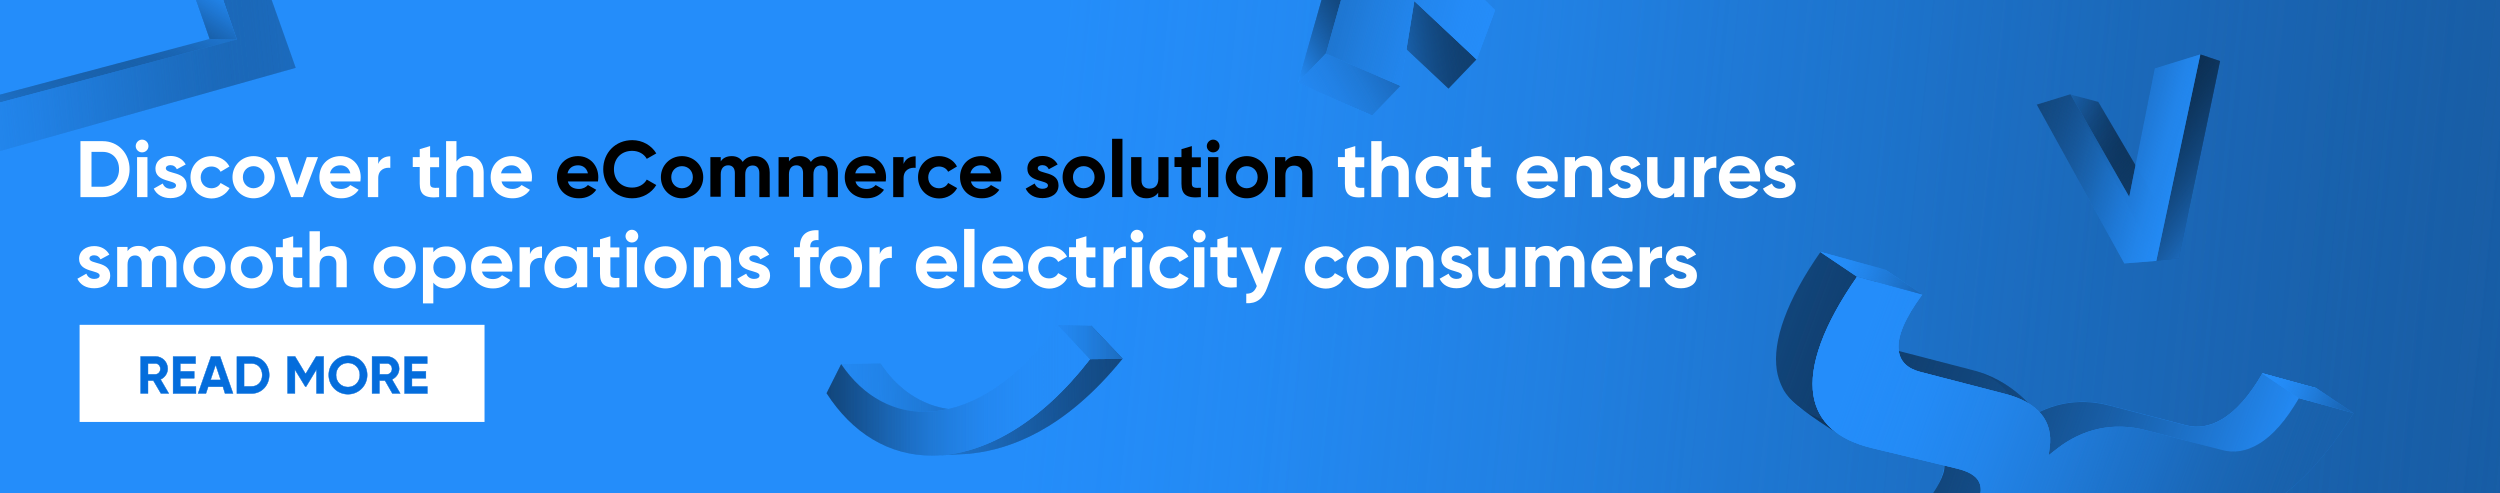 <?xml version="1.0" encoding="utf-8"?>
<!-- Generator: Adobe Illustrator 26.5.0, SVG Export Plug-In . SVG Version: 6.00 Build 0)  -->
<svg version="1.1" id="Layer_1" xmlns="http://www.w3.org/2000/svg" xmlns:xlink="http://www.w3.org/1999/xlink" x="0px" y="0px"
	 viewBox="0 0 1470 290" style="enable-background:new 0 0 1470 290;" xml:space="preserve">
<rect x="0" y="0" width="1470" height="290" fill="#333333" stroke="none"/>
<style type="text/css">
	.st0{clip-path:url(#SVGID_00000158029053919802685070000004652950008925053827_);}
	.st1{fill:#248DFA;}
	.st2{fill:url(#SVGID_00000172417563693100027150000004618984203741172626_);}
	.st3{fill:url(#SVGID_00000087403808533084029800000011463920476930158773_);}
	.st4{fill:url(#SVGID_00000036941215477610899150000008986690276365296312_);}
	.st5{fill:url(#SVGID_00000036242322335348682840000001316646902209686144_);}
	.st6{fill:url(#SVGID_00000064348450503539700070000000381064918701471914_);}
	.st7{fill:url(#SVGID_00000024705644469827068090000015668761404738547363_);}
	.st8{fill:url(#SVGID_00000145024729548257329320000011485415530854688172_);}
	.st9{fill:url(#SVGID_00000134249958415057477680000012506826523213703079_);}
	.st10{fill:url(#SVGID_00000118365818260756228710000008271512176248685246_);}
	.st11{fill:url(#SVGID_00000005970306913758177580000010228792359898143371_);}
	.st12{fill:url(#SVGID_00000132791621186606192040000000316292835423236234_);}
	.st13{fill:url(#SVGID_00000111871474604386875420000002503875142018373556_);}
	.st14{fill:url(#SVGID_00000138544991794222218150000012387178880080063114_);}
	.st15{fill:url(#SVGID_00000044859051113941755890000006246105385225135806_);}
	.st16{fill:url(#SVGID_00000141454851187214282070000017469419026261406898_);}
	.st17{fill:url(#SVGID_00000174596644836786732620000003299408776393444233_);}
	.st18{fill:url(#SVGID_00000110447135525857810960000009375649369140546712_);}
	.st19{fill:url(#SVGID_00000047742664294046422500000018403834616938599843_);}
	.st20{fill:url(#SVGID_00000003818109444396377980000007720148508863174069_);}
	.st21{fill:url(#SVGID_00000124150586171781311710000015444175044232785309_);}
	.st22{fill:url(#SVGID_00000110460081665060395800000000064651473049122749_);}
	.st23{fill:url(#SVGID_00000165233232933731337560000006081536912656415123_);}
	.st24{display:none;}
	.st25{display:inline;fill:#248DFA;}
	.st26{display:inline;fill:url(#SVGID_00000008120710537983956520000011309220101288707224_);}
	.st27{display:inline;fill:url(#SVGID_00000003818116440035645150000007459504595954384537_);}
	.st28{display:inline;fill:url(#SVGID_00000085218977056412756000000001376212426274973355_);}
	.st29{display:inline;fill:url(#SVGID_00000067195181040473520600000017238103095224700812_);}
	.st30{display:inline;fill:url(#SVGID_00000123422802006834790720000004558306897342246299_);}
	.st31{display:inline;fill:url(#SVGID_00000160171212284601964110000009375095427022965141_);}
	.st32{fill:url(#SVGID_00000085944952166287676560000007383104985498970033_);}
	.st33{fill:url(#SVGID_00000176038822971120583650000005672878543078179737_);}
	.st34{fill:url(#SVGID_00000036948040899394322650000001828495407494103685_);}
	.st35{fill:url(#SVGID_00000033364201566569249180000012739413663749175462_);}
	.st36{fill:url(#SVGID_00000052094175124086088170000016346266572405962668_);}
	.st37{fill:url(#SVGID_00000049204644335367934400000015299762084337439643_);}
	.st38{fill:url(#SVGID_00000174570809711232966990000000828729400806459321_);}
	.st39{fill:url(#SVGID_00000060720314031963167220000005309727281343160487_);}
	.st40{fill:url(#SVGID_00000178886934517746770220000006724605010600890496_);}
	.st41{fill:url(#SVGID_00000154392050054947234620000007362315775005802372_);}
	.st42{fill:url(#SVGID_00000149372571400166298880000007070340219752328352_);}
	.st43{fill:url(#SVGID_00000094597367452416906500000014993150484675525011_);}
	.st44{fill:url(#SVGID_00000096749497321759193460000016286885164774578863_);}
	.st45{fill:url(#SVGID_00000152972463240285210360000012445914398523710391_);}
	.st46{fill:url(#SVGID_00000015352957355241519510000006308106322850742198_);}
	.st47{fill:url(#SVGID_00000086668705717929927440000016728958751610251958_);}
	.st48{fill:url(#SVGID_00000064322143855477846280000009033785362461111979_);}
	.st49{fill:url(#SVGID_00000152241006533663208410000005855953039245414828_);}
	.st50{fill:url(#SVGID_00000111193312734463216050000007499751988949874620_);}
	.st51{fill:url(#SVGID_00000165223407974449207170000011435130879909629328_);}
	.st52{fill:url(#SVGID_00000101090159489908402260000003054231404391051705_);}
	.st53{fill:url(#SVGID_00000162351223170941207320000003075164251971122359_);}
	.st54{fill:url(#SVGID_00000042709563653712278310000002703552420295639441_);}
	.st55{fill:url(#SVGID_00000152984914751056116600000006851067627516521398_);}
	.st56{fill:url(#SVGID_00000094588771732852145180000018017529016056600461_);}
	.st57{fill:url(#SVGID_00000083797458189920265530000005404104092286555579_);}
	.st58{fill:url(#SVGID_00000130635000678121532680000016577366828930445754_);}
	.st59{fill:url(#SVGID_00000060750583655844834030000012529254352976003770_);}
	.st60{fill:#FFFFFF;}
	.st61{fill:#046DDC;stroke:#046DDC;stroke-width:0.25;stroke-miterlimit:10;}
</style>
<g>
	<defs>
		<rect id="SVGID_1_" x="0" y="0" transform="matrix(-1 -4.449475e-11 4.449475e-11 -1 1470 290)" width="1470" height="290"/>
	</defs>
	<clipPath id="SVGID_00000045612444268150926940000004437205770886710179_">
		<use xlink:href="#SVGID_1_"  style="overflow:visible;"/>
	</clipPath>
	<g style="clip-path:url(#SVGID_00000045612444268150926940000004437205770886710179_);">
		<rect class="st1" width="1470" height="290"/>
		
			<linearGradient id="SVGID_00000002369717096469408920000017374654018230126503_" gradientUnits="userSpaceOnUse" x1="-1986.811" y1="124.519" x2="-3379.525" y2="265.654" gradientTransform="matrix(-1 0 0 1 -1453.915 0)">
			<stop  offset="5.790430e-02" style="stop-color:#248DFA"/>
			<stop  offset="0.146" style="stop-color:#238AF4;stop-opacity:0.916"/>
			<stop  offset="0.266" style="stop-color:#2180E2;stop-opacity:0.802"/>
			<stop  offset="0.403" style="stop-color:#1C70C6;stop-opacity:0.67"/>
			<stop  offset="0.555" style="stop-color:#17599E;stop-opacity:0.525"/>
			<stop  offset="0.718" style="stop-color:#0F3C6B;stop-opacity:0.37"/>
			<stop  offset="0.887" style="stop-color:#071A2D;stop-opacity:0.208"/>
			<stop  offset="1" style="stop-color:#000000;stop-opacity:0.1"/>
		</linearGradient>
		<polygon style="fill:url(#SVGID_00000002369717096469408920000017374654018230126503_);" points="0,290 1470,290 1470,0 0,0 		"/>
		
			<linearGradient id="SVGID_00000109717448289560407770000000712428048145454480_" gradientUnits="userSpaceOnUse" x1="-1986.811" y1="124.519" x2="-3379.525" y2="265.654" gradientTransform="matrix(-1 0 0 1 -1453.915 0)">
			<stop  offset="5.790430e-02" style="stop-color:#248DFA"/>
			<stop  offset="0.146" style="stop-color:#238AF4;stop-opacity:0.916"/>
			<stop  offset="0.266" style="stop-color:#2180E2;stop-opacity:0.802"/>
			<stop  offset="0.403" style="stop-color:#1C70C6;stop-opacity:0.67"/>
			<stop  offset="0.555" style="stop-color:#17599E;stop-opacity:0.525"/>
			<stop  offset="0.718" style="stop-color:#0F3C6B;stop-opacity:0.37"/>
			<stop  offset="0.887" style="stop-color:#071A2D;stop-opacity:0.208"/>
			<stop  offset="1" style="stop-color:#000000;stop-opacity:0.1"/>
		</linearGradient>
		<polygon style="fill:url(#SVGID_00000109717448289560407770000000712428048145454480_);" points="0,290 1470,290 1470,0 0,0 		"/>
		<g>
			<path class="st1" d="M1309.7,283.9c-16.9,9.6-34.3,12.3-51.8,8.1l-45.8-11.1c-8.4-2-15.3-1.3-21.7,2.3
				c-6.7,3.7-12.4,10.1-19.5,21.8l-38.2-8.8c8.1-11.6,11.1-18.8,10.4-24.3c-0.7-5.4-5.2-8.9-14-11l-50.1-12.1
				c-20.1-4.9-31.6-15.2-34.2-30.9c-2.8-17.5,6-41.6,25.6-69.7l38.3,10.5c-10.1,13.7-14.7,24.6-13.8,32.6c0.7,6.5,5,10.8,12.8,12.8
				l49.8,12.9c19.4,5,28.4,16,26.2,31.6l-0.6,4.5l4.6-3.6c15.5-12.2,33.6-16,52.3-11.2l45.5,11.8c6.8,1.8,13.8,0.6,20.7-3.4
				c8.5-4.9,16.5-14.1,24.1-27.2l32.1,8.8C1346.3,254.2,1328.3,273.3,1309.7,283.9z"/>
			
				<linearGradient id="SVGID_00000057145839515345855960000016583947728439540097_" gradientUnits="userSpaceOnUse" x1="805.942" y1="-364.726" x2="1114.226" y2="-364.726" gradientTransform="matrix(0.94 0.342 -0.342 0.94 164.895 260.162)">
				<stop  offset="0" style="stop-color:#000000;stop-opacity:0.3"/>
				<stop  offset="1" style="stop-color:#248DFA"/>
			</linearGradient>
			<path style="fill:url(#SVGID_00000057145839515345855960000016583947728439540097_);" d="M1309.7,283.9
				c-16.9,9.6-34.3,12.3-51.8,8.1l-45.8-11.1c-5.8-1.4-10.9-1.5-15.5-0.3c0,0-3.1,0.8-6.2,2.5c-4.6,2.5-18.3,12.8-36.1,27.6
				c-7.2-4.9-14.4-9.7-21.6-14.6c0.6-0.8,1.5-2.1,2.5-3.7c5.1-8,9.3-14.8,7.9-20.6c-1.9-7.3-12-10.4-14-11l-50.1-12.1
				c1.1,2.4,2.1,4.7,3.2,7.1c-9-5.4-16.2-10.5-21.5-14.4c-5.6-4.2-8.9-7.1-11.7-11.7c0,0-3.1-5-4.2-11.8c-2.8-17.5,6-41.6,25.6-69.7
				l38.3,10.5c-10.1,13.7-14.7,24.6-13.8,32.6c0.7,6.5,5,10.8,12.8,12.8l49.8,12.9c2.9,0.7,6,1.6,9.3,2.8
				c11.9,4.5,20.3,11.5,25.7,17.1c-2.9,3.9-5.9,7.8-8.8,11.8l-0.6,4.5l4.6-3.6c15.5-12.2,33.6-16,52.3-11.2l45.5,11.8
				c6.8,1.8,13.8,0.6,20.7-3.4c8.5-4.9,16.5-14.1,24.1-27.2l32.1,8.8C1346.3,254.2,1328.3,273.3,1309.7,283.9z"/>
			
				<linearGradient id="SVGID_00000013900094180443140720000016635320581143927182_" gradientUnits="userSpaceOnUse" x1="805.942" y1="-364.726" x2="1114.226" y2="-364.726" gradientTransform="matrix(0.94 0.342 -0.342 0.94 164.895 260.162)">
				<stop  offset="0" style="stop-color:#000000;stop-opacity:0.3"/>
				<stop  offset="1" style="stop-color:#248DFA"/>
			</linearGradient>
			<path style="fill:url(#SVGID_00000013900094180443140720000016635320581143927182_);" d="M1309.7,283.9
				c-16.9,9.6-34.3,12.3-51.8,8.1l-45.8-11.1c-5.8-1.4-10.9-1.5-15.5-0.3c0,0-3.1,0.8-6.2,2.5c-4.6,2.5-18.3,12.8-36.1,27.6
				c-7.2-4.9-14.4-9.7-21.6-14.6c0.6-0.8,1.5-2.1,2.5-3.7c5.1-8,9.3-14.8,7.9-20.6c-1.9-7.3-12-10.4-14-11l-50.1-12.1
				c1.1,2.4,2.1,4.7,3.2,7.1c-9-5.4-16.2-10.5-21.5-14.4c-5.6-4.2-8.9-7.1-11.7-11.7c0,0-3.1-5-4.2-11.8c-2.8-17.5,6-41.6,25.6-69.7
				l38.3,10.5c-10.1,13.7-14.7,24.6-13.8,32.6c0.7,6.5,5,10.8,12.8,12.8l49.8,12.9c2.9,0.7,6,1.6,9.3,2.8
				c11.9,4.5,20.3,11.5,25.7,17.1c-2.9,3.9-5.9,7.8-8.8,11.8l-0.6,4.5l4.6-3.6c15.5-12.2,33.6-16,52.3-11.2l45.5,11.8
				c6.8,1.8,13.8,0.6,20.7-3.4c8.5-4.9,16.5-14.1,24.1-27.2l32.1,8.8C1346.3,254.2,1328.3,273.3,1309.7,283.9z"/>
			<path class="st1" d="M1331.2,298.5c-16.9,9.6-34.3,12.3-51.8,8.1l-45.8-11.1c-8.4-2-15.3-1.3-21.7,2.3
				c-6.7,3.7-12.4,10.1-19.5,21.8l-38.2-8.8c8.1-11.6,11.1-18.8,10.4-24.3c-0.7-5.4-5.2-8.9-14-11l-50.1-12.1
				c-20.1-4.9-31.6-15.2-34.2-30.9c-2.8-17.5,6-41.6,25.6-69.7l38.3,10.5c-10.1,13.7-14.7,24.6-13.8,32.6c0.7,6.5,5,10.8,12.8,12.8
				l49.8,12.9c19.4,5,28.4,16,26.2,31.6l-0.6,4.5l4.6-3.6c15.5-12.2,33.6-16,52.3-11.2l45.5,11.8c6.8,1.8,13.8,0.6,20.7-3.4
				c8.5-4.9,16.5-14.1,24.1-27.2l32.1,8.8C1367.9,268.7,1349.9,287.9,1331.2,298.5z"/>
			
				<linearGradient id="SVGID_00000026850813925298847880000009045032804448683955_" gradientUnits="userSpaceOnUse" x1="831.168" y1="-361.593" x2="1218.2" y2="-361.593" gradientTransform="matrix(0.94 0.342 -0.342 0.94 164.895 260.162)">
				<stop  offset="5.725406e-02" style="stop-color:#248DFA"/>
				<stop  offset="0.171" style="stop-color:#238BF6;stop-opacity:0.892"/>
				<stop  offset="0.289" style="stop-color:#2284E9;stop-opacity:0.778"/>
				<stop  offset="0.411" style="stop-color:#1F78D4;stop-opacity:0.662"/>
				<stop  offset="0.534" style="stop-color:#1A67B7;stop-opacity:0.545"/>
				<stop  offset="0.658" style="stop-color:#155291;stop-opacity:0.426"/>
				<stop  offset="0.784" style="stop-color:#0E3863;stop-opacity:0.306"/>
				<stop  offset="0.908" style="stop-color:#06192D;stop-opacity:0.188"/>
				<stop  offset="1" style="stop-color:#000000;stop-opacity:0.1"/>
			</linearGradient>
			<path style="fill:url(#SVGID_00000026850813925298847880000009045032804448683955_);" d="M1331.2,298.5
				c-16.9,9.6-34.3,12.3-51.8,8.1l-45.8-11.1c-8.4-2-15.3-1.3-21.7,2.3c-6.7,3.7-12.4,10.1-19.5,21.8l-38.2-8.8
				c8.1-11.6,11.1-18.8,10.4-24.3c-0.7-5.4-5.2-8.9-14-11l-50.1-12.1c-20.1-4.9-31.6-15.2-34.2-30.9c-2.8-17.5,6-41.6,25.6-69.7
				l38.3,10.5c-10.1,13.7-14.7,24.6-13.8,32.6c0.7,6.5,5,10.8,12.8,12.8l49.8,12.9c19.4,5,28.4,16,26.2,31.6l-0.6,4.5l4.6-3.6
				c15.5-12.2,33.6-16,52.3-11.2l45.5,11.8c6.8,1.8,13.8,0.6,20.7-3.4c8.5-4.9,16.5-14.1,24.1-27.2l32.1,8.8
				C1367.9,268.7,1349.9,287.9,1331.2,298.5z"/>
			
				<linearGradient id="SVGID_00000083060760053450083370000006280788983781829009_" gradientUnits="userSpaceOnUse" x1="831.168" y1="-361.593" x2="1218.2" y2="-361.593" gradientTransform="matrix(0.94 0.342 -0.342 0.94 164.895 260.162)">
				<stop  offset="5.790430e-02" style="stop-color:#248DFA"/>
				<stop  offset="0.171" style="stop-color:#238BF6;stop-opacity:0.892"/>
				<stop  offset="0.29" style="stop-color:#2284E9;stop-opacity:0.778"/>
				<stop  offset="0.411" style="stop-color:#1F78D4;stop-opacity:0.662"/>
				<stop  offset="0.534" style="stop-color:#1A67B7;stop-opacity:0.545"/>
				<stop  offset="0.659" style="stop-color:#155291;stop-opacity:0.426"/>
				<stop  offset="0.784" style="stop-color:#0E3863;stop-opacity:0.306"/>
				<stop  offset="0.908" style="stop-color:#06192D;stop-opacity:0.188"/>
				<stop  offset="1" style="stop-color:#000000;stop-opacity:0.1"/>
			</linearGradient>
			<path style="fill:url(#SVGID_00000083060760053450083370000006280788983781829009_);" d="M1331.2,298.5
				c-16.9,9.6-34.3,12.3-51.8,8.1l-45.8-11.1c-8.4-2-15.3-1.3-21.7,2.3c-6.7,3.7-12.4,10.1-19.5,21.8l-38.2-8.8
				c8.1-11.6,11.1-18.8,10.4-24.3c-0.7-5.4-5.2-8.9-14-11l-50.1-12.1c-20.1-4.9-31.6-15.2-34.2-30.9c-2.8-17.5,6-41.6,25.6-69.7
				l38.3,10.5c-10.1,13.7-14.7,24.6-13.8,32.6c0.7,6.5,5,10.8,12.8,12.8l49.8,12.9c19.4,5,28.4,16,26.2,31.6l-0.6,4.5l4.6-3.6
				c15.5-12.2,33.6-16,52.3-11.2l45.5,11.8c6.8,1.8,13.8,0.6,20.7-3.4c8.5-4.9,16.5-14.1,24.1-27.2l32.1,8.8
				C1367.9,268.7,1349.9,287.9,1331.2,298.5z"/>
			<polygon class="st1" points="1108.6,158.6 1130.2,173.1 1091.8,162.6 1070.3,148.1 			"/>
			<polygon class="st1" points="1351.5,234 1330,219.4 1362.1,228.3 1383.6,242.8 			"/>
			
				<linearGradient id="SVGID_00000133490469120979662280000002159604344942522247_" gradientUnits="userSpaceOnUse" x1="812.614" y1="-413.128" x2="913.335" y2="-413.128" gradientTransform="matrix(0.94 0.342 -0.342 0.94 164.895 260.162)">
				<stop  offset="5.790430e-02" style="stop-color:#248DFA"/>
				<stop  offset="0.171" style="stop-color:#238BF6;stop-opacity:0.892"/>
				<stop  offset="0.29" style="stop-color:#2284E9;stop-opacity:0.778"/>
				<stop  offset="0.411" style="stop-color:#1F78D4;stop-opacity:0.662"/>
				<stop  offset="0.534" style="stop-color:#1A67B7;stop-opacity:0.545"/>
				<stop  offset="0.659" style="stop-color:#155291;stop-opacity:0.426"/>
				<stop  offset="0.784" style="stop-color:#0E3863;stop-opacity:0.306"/>
				<stop  offset="0.908" style="stop-color:#06192D;stop-opacity:0.188"/>
				<stop  offset="1" style="stop-color:#000000;stop-opacity:0.1"/>
			</linearGradient>
			<polygon style="fill:url(#SVGID_00000133490469120979662280000002159604344942522247_);" points="1108.6,158.6 1130.2,173.1 
				1091.8,162.6 1070.3,148.1 			"/>
			
				<linearGradient id="SVGID_00000107552605744021103380000013234018135200174750_" gradientUnits="userSpaceOnUse" x1="812.614" y1="-413.128" x2="913.335" y2="-413.128" gradientTransform="matrix(0.94 0.342 -0.342 0.94 164.895 260.162)">
				<stop  offset="5.790430e-02" style="stop-color:#248DFA"/>
				<stop  offset="0.171" style="stop-color:#238BF6;stop-opacity:0.892"/>
				<stop  offset="0.29" style="stop-color:#2284E9;stop-opacity:0.778"/>
				<stop  offset="0.411" style="stop-color:#1F78D4;stop-opacity:0.662"/>
				<stop  offset="0.534" style="stop-color:#1A67B7;stop-opacity:0.545"/>
				<stop  offset="0.659" style="stop-color:#155291;stop-opacity:0.426"/>
				<stop  offset="0.784" style="stop-color:#0E3863;stop-opacity:0.306"/>
				<stop  offset="0.908" style="stop-color:#06192D;stop-opacity:0.188"/>
				<stop  offset="1" style="stop-color:#000000;stop-opacity:0.1"/>
			</linearGradient>
			<polygon style="fill:url(#SVGID_00000107552605744021103380000013234018135200174750_);" points="1108.6,158.6 1130.2,173.1 
				1091.8,162.6 1070.3,148.1 			"/>
			
				<linearGradient id="SVGID_00000035512839948014096550000009140225257058700963_" gradientUnits="userSpaceOnUse" x1="1081.076" y1="-434.494" x2="1162.863" y2="-434.494" gradientTransform="matrix(0.94 0.342 -0.342 0.94 164.895 260.162)">
				<stop  offset="5.790430e-02" style="stop-color:#248DFA"/>
				<stop  offset="0.171" style="stop-color:#238BF6;stop-opacity:0.892"/>
				<stop  offset="0.29" style="stop-color:#2284E9;stop-opacity:0.778"/>
				<stop  offset="0.411" style="stop-color:#1F78D4;stop-opacity:0.662"/>
				<stop  offset="0.534" style="stop-color:#1A67B7;stop-opacity:0.545"/>
				<stop  offset="0.659" style="stop-color:#155291;stop-opacity:0.426"/>
				<stop  offset="0.784" style="stop-color:#0E3863;stop-opacity:0.306"/>
				<stop  offset="0.908" style="stop-color:#06192D;stop-opacity:0.188"/>
				<stop  offset="1" style="stop-color:#000000;stop-opacity:0.1"/>
			</linearGradient>
			<polygon style="fill:url(#SVGID_00000035512839948014096550000009140225257058700963_);" points="1351.5,234 1330,219.4 
				1362.1,228.3 1383.6,242.8 			"/>
			
				<linearGradient id="SVGID_00000166638525853253085340000012522098460572436870_" gradientUnits="userSpaceOnUse" x1="1081.076" y1="-434.494" x2="1162.863" y2="-434.494" gradientTransform="matrix(0.94 0.342 -0.342 0.94 164.895 260.162)">
				<stop  offset="5.790430e-02" style="stop-color:#248DFA"/>
				<stop  offset="0.171" style="stop-color:#238BF6;stop-opacity:0.892"/>
				<stop  offset="0.29" style="stop-color:#2284E9;stop-opacity:0.778"/>
				<stop  offset="0.411" style="stop-color:#1F78D4;stop-opacity:0.662"/>
				<stop  offset="0.534" style="stop-color:#1A67B7;stop-opacity:0.545"/>
				<stop  offset="0.659" style="stop-color:#155291;stop-opacity:0.426"/>
				<stop  offset="0.784" style="stop-color:#0E3863;stop-opacity:0.306"/>
				<stop  offset="0.908" style="stop-color:#06192D;stop-opacity:0.188"/>
				<stop  offset="1" style="stop-color:#000000;stop-opacity:0.1"/>
			</linearGradient>
			<polygon style="fill:url(#SVGID_00000166638525853253085340000012522098460572436870_);" points="1351.5,234 1330,219.4 
				1362.1,228.3 1383.6,242.8 			"/>
		</g>
		<g>
			
				<linearGradient id="SVGID_00000040537888685834831620000005504393465007081902_" gradientUnits="userSpaceOnUse" x1="1217.386" y1="92.644" x2="1305.401" y2="92.644">
				<stop  offset="5.790430e-02" style="stop-color:#248DFA"/>
				<stop  offset="0.146" style="stop-color:#238AF4;stop-opacity:0.916"/>
				<stop  offset="0.266" style="stop-color:#2180E2;stop-opacity:0.802"/>
				<stop  offset="0.403" style="stop-color:#1C70C6;stop-opacity:0.67"/>
				<stop  offset="0.555" style="stop-color:#17599E;stop-opacity:0.525"/>
				<stop  offset="0.718" style="stop-color:#0F3C6B;stop-opacity:0.37"/>
				<stop  offset="0.887" style="stop-color:#071A2D;stop-opacity:0.208"/>
				<stop  offset="1" style="stop-color:#000000;stop-opacity:0.1"/>
			</linearGradient>
			<path style="fill:url(#SVGID_00000040537888685834831620000005504393465007081902_);" d="M1305.4,35.9
				c-8.1,38.7-16.2,77.3-24.3,116c-4.4,0.5-8.7,0.9-13.1,1.4c-16.9-32.6-33.7-65.2-50.6-97.8c5.5,1.5,10.9,2.9,16.4,4.4
				c11,18.7,21.9,37.4,32.9,56.1c9-28,18.1-56,27.1-84C1297.7,33.3,1301.5,34.6,1305.4,35.9z"/>
			
				<linearGradient id="SVGID_00000106134890324856532670000005706675150384398259_" gradientUnits="userSpaceOnUse" x1="1329.605" y1="125.967" x2="1212.452" y2="40.389">
				<stop  offset="0" style="stop-color:#248DFA"/>
				<stop  offset="2.151948e-02" style="stop-color:#2388F1;stop-opacity:0.981"/>
				<stop  offset="0.181" style="stop-color:#1A64B2;stop-opacity:0.837"/>
				<stop  offset="0.338" style="stop-color:#12467C;stop-opacity:0.696"/>
				<stop  offset="0.49" style="stop-color:#0B2D4F;stop-opacity:0.559"/>
				<stop  offset="0.635" style="stop-color:#06192D;stop-opacity:0.428"/>
				<stop  offset="0.772" style="stop-color:#030B14;stop-opacity:0.305"/>
				<stop  offset="0.897" style="stop-color:#010305;stop-opacity:0.192"/>
				<stop  offset="1" style="stop-color:#000000;stop-opacity:0.1"/>
			</linearGradient>
			<path style="fill:url(#SVGID_00000106134890324856532670000005706675150384398259_);" d="M1305.4,35.9
				c-8.1,38.7-16.2,77.3-24.3,116c-4.4,0.5-8.7,0.9-13.1,1.4c-16.9-32.6-33.7-65.2-50.6-97.8c5.5,1.5,10.9,2.9,16.4,4.4
				c11,18.7,21.9,37.4,32.9,56.1c9-28,18.1-56,27.1-84C1297.7,33.3,1301.5,34.6,1305.4,35.9z"/>
			
				<linearGradient id="SVGID_00000076582433103427031590000010101078491519020939_" gradientUnits="userSpaceOnUse" x1="1329.605" y1="125.967" x2="1212.452" y2="40.389">
				<stop  offset="0" style="stop-color:#248DFA"/>
				<stop  offset="2.151948e-02" style="stop-color:#2388F1;stop-opacity:0.981"/>
				<stop  offset="0.181" style="stop-color:#1A64B2;stop-opacity:0.837"/>
				<stop  offset="0.338" style="stop-color:#12467C;stop-opacity:0.696"/>
				<stop  offset="0.49" style="stop-color:#0B2D4F;stop-opacity:0.559"/>
				<stop  offset="0.635" style="stop-color:#06192D;stop-opacity:0.428"/>
				<stop  offset="0.772" style="stop-color:#030B14;stop-opacity:0.305"/>
				<stop  offset="0.897" style="stop-color:#010305;stop-opacity:0.192"/>
				<stop  offset="1" style="stop-color:#000000;stop-opacity:0.1"/>
			</linearGradient>
			<path style="fill:url(#SVGID_00000076582433103427031590000010101078491519020939_);" d="M1305.4,35.9
				c-8.1,38.7-16.2,77.3-24.3,116c-4.4,0.5-8.7,0.9-13.1,1.4c-16.9-32.6-33.7-65.2-50.6-97.8c5.5,1.5,10.9,2.9,16.4,4.4
				c11,18.7,21.9,37.4,32.9,56.1c9-28,18.1-56,27.1-84C1297.7,33.3,1301.5,34.6,1305.4,35.9z"/>
			
				<linearGradient id="SVGID_00000117662142338341758490000000942648389522367892_" gradientUnits="userSpaceOnUse" x1="1197.61" y1="93.426" x2="1293.785" y2="93.426">
				<stop  offset="5.790430e-02" style="stop-color:#248DFA"/>
				<stop  offset="0.146" style="stop-color:#238AF4;stop-opacity:0.916"/>
				<stop  offset="0.266" style="stop-color:#2180E2;stop-opacity:0.802"/>
				<stop  offset="0.403" style="stop-color:#1C70C6;stop-opacity:0.67"/>
				<stop  offset="0.555" style="stop-color:#17599E;stop-opacity:0.525"/>
				<stop  offset="0.718" style="stop-color:#0F3C6B;stop-opacity:0.37"/>
				<stop  offset="0.887" style="stop-color:#071A2D;stop-opacity:0.208"/>
				<stop  offset="1" style="stop-color:#000000;stop-opacity:0.1"/>
			</linearGradient>
			<polygon style="fill:url(#SVGID_00000117662142338341758490000000942648389522367892_);" points="1293.8,32 1267.9,153.4 
				1249.1,154.9 1197.6,61.5 1217.4,55.4 1252,115.8 1267,40.2 			"/>
			
				<linearGradient id="SVGID_00000171720697361085915450000004441874885242194358_" gradientUnits="userSpaceOnUse" x1="1189.139" y1="70.595" x2="1299.059" y2="101.092">
				<stop  offset="0" style="stop-color:#000000;stop-opacity:0.3"/>
				<stop  offset="2.227652e-02" style="stop-color:#02070C;stop-opacity:0.316"/>
				<stop  offset="0.134" style="stop-color:#0A2643;stop-opacity:0.394"/>
				<stop  offset="0.25" style="stop-color:#114174;stop-opacity:0.475"/>
				<stop  offset="0.367" style="stop-color:#17599D;stop-opacity:0.557"/>
				<stop  offset="0.485" style="stop-color:#1B6CBF;stop-opacity:0.64"/>
				<stop  offset="0.606" style="stop-color:#1F7AD9;stop-opacity:0.724"/>
				<stop  offset="0.73" style="stop-color:#2285EB;stop-opacity:0.811"/>
				<stop  offset="0.859" style="stop-color:#238BF6;stop-opacity:0.901"/>
				<stop  offset="1" style="stop-color:#248DFA"/>
			</linearGradient>
			<polygon style="fill:url(#SVGID_00000171720697361085915450000004441874885242194358_);" points="1293.8,32 1267.9,153.4 
				1249.1,154.9 1197.6,61.5 1217.4,55.4 1252,115.8 1267,40.2 			"/>
			
				<linearGradient id="SVGID_00000024693966770954455470000001727072605605495692_" gradientUnits="userSpaceOnUse" x1="1189.139" y1="70.595" x2="1299.059" y2="101.092">
				<stop  offset="0" style="stop-color:#000000;stop-opacity:0.3"/>
				<stop  offset="2.227652e-02" style="stop-color:#02070C;stop-opacity:0.316"/>
				<stop  offset="0.134" style="stop-color:#0A2643;stop-opacity:0.394"/>
				<stop  offset="0.25" style="stop-color:#114174;stop-opacity:0.475"/>
				<stop  offset="0.367" style="stop-color:#17599D;stop-opacity:0.557"/>
				<stop  offset="0.485" style="stop-color:#1B6CBF;stop-opacity:0.64"/>
				<stop  offset="0.606" style="stop-color:#1F7AD9;stop-opacity:0.724"/>
				<stop  offset="0.73" style="stop-color:#2285EB;stop-opacity:0.811"/>
				<stop  offset="0.859" style="stop-color:#238BF6;stop-opacity:0.901"/>
				<stop  offset="1" style="stop-color:#248DFA"/>
			</linearGradient>
			<polygon style="fill:url(#SVGID_00000024693966770954455470000001727072605605495692_);" points="1293.8,32 1267.9,153.4 
				1249.1,154.9 1197.6,61.5 1217.4,55.4 1252,115.8 1267,40.2 			"/>
		</g>
		<g>
			<path class="st1" d="M572.5,266.5c-1.4,0.2-2.7,0.3-4.1,0.4c-4.9,0.3-9.7,0.5-14.6,0.8c-14.8-12.4-29.6-24.8-44.4-37.2
				c-2.5-1.6-5.9-4.1-9.2-7.9c-2.7-3.1-4.5-6.1-5.7-8.5c7.8-0.1,15.5-0.2,23.3-0.3c3.8,5.8,14.1,19.7,32.4,25.1
				c6.1,1.8,12.7,2.5,19.6,2c24.1-1.9,49.8-18.6,71.8-49.4l18.5,19.4C625.5,253.7,592.8,264,572.5,266.5z"/>
			
				<linearGradient id="SVGID_00000026848950957374761550000001675079400842092474_" gradientUnits="userSpaceOnUse" x1="690.002" y1="227.093" x2="465.569" y2="233.236">
				<stop  offset="0" style="stop-color:#000000;stop-opacity:0.3"/>
				<stop  offset="6.814748e-02" style="stop-color:#04111E;stop-opacity:0.348"/>
				<stop  offset="0.211" style="stop-color:#0D3158;stop-opacity:0.448"/>
				<stop  offset="0.354" style="stop-color:#144D89;stop-opacity:0.548"/>
				<stop  offset="0.495" style="stop-color:#1A64B2;stop-opacity:0.646"/>
				<stop  offset="0.631" style="stop-color:#1E76D1;stop-opacity:0.742"/>
				<stop  offset="0.763" style="stop-color:#2183E8;stop-opacity:0.834"/>
				<stop  offset="0.888" style="stop-color:#238AF5;stop-opacity:0.922"/>
				<stop  offset="1" style="stop-color:#248DFA"/>
			</linearGradient>
			<path style="fill:url(#SVGID_00000026848950957374761550000001675079400842092474_);" d="M572.5,266.5c-1.4,0.2-2.7,0.3-4.1,0.4
				c-4.9,0.3-9.7,0.5-14.6,0.8c-14.8-12.4-29.6-24.8-44.4-37.2c-2.5-1.6-5.9-4.1-9.2-7.9c-2.7-3.1-4.5-6.1-5.7-8.5
				c7.8-0.1,15.5-0.2,23.3-0.3c3.8,5.8,14.1,19.7,32.4,25.1c6.1,1.8,12.7,2.5,19.6,2c24.1-1.9,49.8-18.6,71.8-49.4l18.5,19.4
				C625.5,253.7,592.8,264,572.5,266.5z"/>
			
				<linearGradient id="SVGID_00000070803617448275574720000002442690002361524923_" gradientUnits="userSpaceOnUse" x1="690.002" y1="227.093" x2="465.569" y2="233.236">
				<stop  offset="0" style="stop-color:#000000;stop-opacity:0.3"/>
				<stop  offset="6.814748e-02" style="stop-color:#04111E;stop-opacity:0.348"/>
				<stop  offset="0.211" style="stop-color:#0D3158;stop-opacity:0.448"/>
				<stop  offset="0.354" style="stop-color:#144D89;stop-opacity:0.548"/>
				<stop  offset="0.495" style="stop-color:#1A64B2;stop-opacity:0.646"/>
				<stop  offset="0.631" style="stop-color:#1E76D1;stop-opacity:0.742"/>
				<stop  offset="0.763" style="stop-color:#2183E8;stop-opacity:0.834"/>
				<stop  offset="0.888" style="stop-color:#238AF5;stop-opacity:0.922"/>
				<stop  offset="1" style="stop-color:#248DFA"/>
			</linearGradient>
			<path style="fill:url(#SVGID_00000070803617448275574720000002442690002361524923_);" d="M572.5,266.5c-1.4,0.2-2.7,0.3-4.1,0.4
				c-4.9,0.3-9.7,0.5-14.6,0.8c-14.8-12.4-29.6-24.8-44.4-37.2c-2.5-1.6-5.9-4.1-9.2-7.9c-2.7-3.1-4.5-6.1-5.7-8.5
				c7.8-0.1,15.5-0.2,23.3-0.3c3.8,5.8,14.1,19.7,32.4,25.1c6.1,1.8,12.7,2.5,19.6,2c24.1-1.9,49.8-18.6,71.8-49.4l18.5,19.4
				C625.5,253.7,592.8,264,572.5,266.5z"/>
			<path class="st1" d="M548.5,267.9c-25.9,0.2-47.5-13.4-62.5-36.7l8.6-17.1c13.1,19.3,31.7,29.6,53.5,27.9
				c24.8-1.9,51.3-19.1,73.8-50.8l19,20C611.8,248.9,578.6,267.6,548.5,267.9z"/>
			
				<linearGradient id="SVGID_00000176753695130256516340000015901985155844255899_" gradientUnits="userSpaceOnUse" x1="485.993" y1="229.505" x2="641.01" y2="229.505">
				<stop  offset="0" style="stop-color:#000000;stop-opacity:0.3"/>
				<stop  offset="2.916962e-02" style="stop-color:#030E18;stop-opacity:0.32"/>
				<stop  offset="9.321380e-02" style="stop-color:#0A2847;stop-opacity:0.365"/>
				<stop  offset="0.163" style="stop-color:#104072;stop-opacity:0.414"/>
				<stop  offset="0.237" style="stop-color:#165597;stop-opacity:0.466"/>
				<stop  offset="0.316" style="stop-color:#1A66B6;stop-opacity:0.521"/>
				<stop  offset="0.402" style="stop-color:#1E75CF;stop-opacity:0.581"/>
				<stop  offset="0.497" style="stop-color:#217FE2;stop-opacity:0.648"/>
				<stop  offset="0.607" style="stop-color:#2387F0;stop-opacity:0.725"/>
				<stop  offset="0.745" style="stop-color:#248CF8;stop-opacity:0.822"/>
				<stop  offset="1" style="stop-color:#248DFA"/>
			</linearGradient>
			<path style="fill:url(#SVGID_00000176753695130256516340000015901985155844255899_);" d="M548.5,267.9
				c-25.9,0.2-47.5-13.4-62.5-36.7l8.6-17.1c13.1,19.3,31.7,29.6,53.5,27.9c24.8-1.9,51.3-19.1,73.8-50.8l19,20
				C611.8,248.9,578.6,267.6,548.5,267.9z"/>
			
				<linearGradient id="SVGID_00000090291210065969994230000008208053920229209775_" gradientUnits="userSpaceOnUse" x1="485.993" y1="229.505" x2="641.01" y2="229.505">
				<stop  offset="0" style="stop-color:#000000;stop-opacity:0.3"/>
				<stop  offset="2.916962e-02" style="stop-color:#030E18;stop-opacity:0.32"/>
				<stop  offset="9.321380e-02" style="stop-color:#0A2847;stop-opacity:0.365"/>
				<stop  offset="0.163" style="stop-color:#104072;stop-opacity:0.414"/>
				<stop  offset="0.237" style="stop-color:#165597;stop-opacity:0.466"/>
				<stop  offset="0.316" style="stop-color:#1A66B6;stop-opacity:0.521"/>
				<stop  offset="0.402" style="stop-color:#1E75CF;stop-opacity:0.581"/>
				<stop  offset="0.497" style="stop-color:#217FE2;stop-opacity:0.648"/>
				<stop  offset="0.607" style="stop-color:#2387F0;stop-opacity:0.725"/>
				<stop  offset="0.745" style="stop-color:#248CF8;stop-opacity:0.822"/>
				<stop  offset="1" style="stop-color:#248DFA"/>
			</linearGradient>
			<path style="fill:url(#SVGID_00000090291210065969994230000008208053920229209775_);" d="M548.5,267.9
				c-25.9,0.2-47.5-13.4-62.5-36.7l8.6-17.1c13.1,19.3,31.7,29.6,53.5,27.9c24.8-1.9,51.3-19.1,73.8-50.8l19,20
				C611.8,248.9,578.6,267.6,548.5,267.9z"/>
			<polygon class="st1" points="641.6,191.6 660.1,211 641,211.2 622,191.1 			"/>
			
				<linearGradient id="SVGID_00000156554646478823605330000000284041162611797432_" gradientUnits="userSpaceOnUse" x1="598.12" y1="201.15" x2="686.496" y2="201.15">
				<stop  offset="0" style="stop-color:#248DFA"/>
				<stop  offset="0.194" style="stop-color:#248BF7;stop-opacity:0.826"/>
				<stop  offset="0.328" style="stop-color:#2286EE;stop-opacity:0.705"/>
				<stop  offset="0.445" style="stop-color:#207EDF;stop-opacity:0.6"/>
				<stop  offset="0.552" style="stop-color:#1D71C9;stop-opacity:0.503"/>
				<stop  offset="0.651" style="stop-color:#1961AC;stop-opacity:0.414"/>
				<stop  offset="0.746" style="stop-color:#144E8A;stop-opacity:0.329"/>
				<stop  offset="0.837" style="stop-color:#0E3660;stop-opacity:0.247"/>
				<stop  offset="0.922" style="stop-color:#071C32;stop-opacity:0.171"/>
				<stop  offset="1" style="stop-color:#000000;stop-opacity:0.1"/>
			</linearGradient>
			<polygon style="fill:url(#SVGID_00000156554646478823605330000000284041162611797432_);" points="641.6,191.6 660.1,211 
				641,211.2 622,191.1 			"/>
			
				<linearGradient id="SVGID_00000075858591992986039210000012161020903638225330_" gradientUnits="userSpaceOnUse" x1="598.12" y1="201.15" x2="686.496" y2="201.15">
				<stop  offset="0" style="stop-color:#248DFA"/>
				<stop  offset="0.194" style="stop-color:#248BF7;stop-opacity:0.826"/>
				<stop  offset="0.328" style="stop-color:#2286EE;stop-opacity:0.705"/>
				<stop  offset="0.445" style="stop-color:#207EDF;stop-opacity:0.6"/>
				<stop  offset="0.552" style="stop-color:#1D71C9;stop-opacity:0.503"/>
				<stop  offset="0.651" style="stop-color:#1961AC;stop-opacity:0.414"/>
				<stop  offset="0.746" style="stop-color:#144E8A;stop-opacity:0.329"/>
				<stop  offset="0.837" style="stop-color:#0E3660;stop-opacity:0.247"/>
				<stop  offset="0.922" style="stop-color:#071C32;stop-opacity:0.171"/>
				<stop  offset="1" style="stop-color:#000000;stop-opacity:0.1"/>
			</linearGradient>
			<polygon style="fill:url(#SVGID_00000075858591992986039210000012161020903638225330_);" points="641.6,191.6 660.1,211 
				641,211.2 622,191.1 			"/>
		</g>
		<g class="st24">
			<path class="st25" d="M1393.2,177c-0.8,1-1.6,1.9-2.4,2.9c-3,3.3-5.9,6.6-8.9,10c-17.6,1.5-35.1,3.1-52.7,4.6
				c-2.7,0.6-6.5,1.2-11,0.9c-3.7-0.3-6.9-1.1-9.2-1.8c5-5.1,9.9-10.1,14.9-15.2c6.2,1.3,21.8,3.6,37.1-4.7
				c5.1-2.8,9.8-6.6,13.9-11.4c14.3-16.8,20.2-44.1,14.5-78.2l24.5,0.6C1419.2,134.6,1404.7,162.3,1393.2,177z"/>
			
				<linearGradient id="SVGID_00000102544565571368509990000015307672889482423693_" gradientUnits="userSpaceOnUse" x1="1900.705" y1="1570.747" x2="1695.92" y2="1576.352" gradientTransform="matrix(0.707 -0.707 0.707 0.707 -1011.079 309.094)">
				<stop  offset="0" style="stop-color:#000000;stop-opacity:0.3"/>
				<stop  offset="6.814748e-02" style="stop-color:#04111E;stop-opacity:0.348"/>
				<stop  offset="0.211" style="stop-color:#0D3158;stop-opacity:0.448"/>
				<stop  offset="0.354" style="stop-color:#144D89;stop-opacity:0.548"/>
				<stop  offset="0.495" style="stop-color:#1A64B2;stop-opacity:0.646"/>
				<stop  offset="0.631" style="stop-color:#1E76D1;stop-opacity:0.742"/>
				<stop  offset="0.763" style="stop-color:#2183E8;stop-opacity:0.834"/>
				<stop  offset="0.888" style="stop-color:#238AF5;stop-opacity:0.922"/>
				<stop  offset="1" style="stop-color:#248DFA"/>
			</linearGradient>
			<path style="display:inline;fill:url(#SVGID_00000102544565571368509990000015307672889482423693_);" d="M1393.2,177
				c-0.8,1-1.6,1.9-2.4,2.9c-3,3.3-5.9,6.6-8.9,10c-17.6,1.5-35.1,3.1-52.7,4.6c-2.7,0.6-6.5,1.2-11,0.9c-3.7-0.3-6.9-1.1-9.2-1.8
				c5-5.1,9.9-10.1,14.9-15.2c6.2,1.3,21.8,3.6,37.1-4.7c5.1-2.8,9.8-6.6,13.9-11.4c14.3-16.8,20.2-44.1,14.5-78.2l24.5,0.6
				C1419.2,134.6,1404.7,162.3,1393.2,177z"/>
			
				<linearGradient id="SVGID_00000009585258434941142100000005419053921904854452_" gradientUnits="userSpaceOnUse" x1="1900.705" y1="1570.747" x2="1695.92" y2="1576.352" gradientTransform="matrix(0.707 -0.707 0.707 0.707 -1011.079 309.094)">
				<stop  offset="0" style="stop-color:#000000;stop-opacity:0.3"/>
				<stop  offset="6.814748e-02" style="stop-color:#04111E;stop-opacity:0.348"/>
				<stop  offset="0.211" style="stop-color:#0D3158;stop-opacity:0.448"/>
				<stop  offset="0.354" style="stop-color:#144D89;stop-opacity:0.548"/>
				<stop  offset="0.495" style="stop-color:#1A64B2;stop-opacity:0.646"/>
				<stop  offset="0.631" style="stop-color:#1E76D1;stop-opacity:0.742"/>
				<stop  offset="0.763" style="stop-color:#2183E8;stop-opacity:0.834"/>
				<stop  offset="0.888" style="stop-color:#238AF5;stop-opacity:0.922"/>
				<stop  offset="1" style="stop-color:#248DFA"/>
			</linearGradient>
			<path style="display:inline;fill:url(#SVGID_00000009585258434941142100000005419053921904854452_);" d="M1393.2,177
				c-0.8,1-1.6,1.9-2.4,2.9c-3,3.3-5.9,6.6-8.9,10c-17.6,1.5-35.1,3.1-52.7,4.6c-2.7,0.6-6.5,1.2-11,0.9c-3.7-0.3-6.9-1.1-9.2-1.8
				c5-5.1,9.9-10.1,14.9-15.2c6.2,1.3,21.8,3.6,37.1-4.7c5.1-2.8,9.8-6.6,13.9-11.4c14.3-16.8,20.2-44.1,14.5-78.2l24.5,0.6
				C1419.2,134.6,1404.7,162.3,1393.2,177z"/>
			<path class="st25" d="M1378.6,193.4c-16.6,16.9-39.3,22-64,16.7l-5.5-16.6c20.9,4,39.5-1.3,52.5-16.5
				c14.7-17.2,20.8-45.4,14.9-80.4l25.2,0.6C1407.2,140.3,1397.9,173.8,1378.6,193.4z"/>
			
				<linearGradient id="SVGID_00000172412042248098516720000013069061869238434950_" gradientUnits="userSpaceOnUse" x1="1714.556" y1="1572.948" x2="1856.002" y2="1572.948" gradientTransform="matrix(0.707 -0.707 0.707 0.707 -1011.079 309.094)">
				<stop  offset="0" style="stop-color:#000000;stop-opacity:0.3"/>
				<stop  offset="2.916962e-02" style="stop-color:#030E18;stop-opacity:0.32"/>
				<stop  offset="9.321380e-02" style="stop-color:#0A2847;stop-opacity:0.365"/>
				<stop  offset="0.163" style="stop-color:#104072;stop-opacity:0.414"/>
				<stop  offset="0.237" style="stop-color:#165597;stop-opacity:0.466"/>
				<stop  offset="0.316" style="stop-color:#1A66B6;stop-opacity:0.521"/>
				<stop  offset="0.402" style="stop-color:#1E75CF;stop-opacity:0.581"/>
				<stop  offset="0.497" style="stop-color:#217FE2;stop-opacity:0.648"/>
				<stop  offset="0.607" style="stop-color:#2387F0;stop-opacity:0.725"/>
				<stop  offset="0.745" style="stop-color:#248CF8;stop-opacity:0.822"/>
				<stop  offset="1" style="stop-color:#248DFA"/>
			</linearGradient>
			<path style="display:inline;fill:url(#SVGID_00000172412042248098516720000013069061869238434950_);" d="M1378.6,193.4
				c-16.6,16.9-39.3,22-64,16.7l-5.5-16.6c20.9,4,39.5-1.3,52.5-16.5c14.7-17.2,20.8-45.4,14.9-80.4l25.2,0.6
				C1407.2,140.3,1397.9,173.8,1378.6,193.4z"/>
			
				<linearGradient id="SVGID_00000026861196647541371210000000084233383013631888_" gradientUnits="userSpaceOnUse" x1="1714.556" y1="1572.948" x2="1856.002" y2="1572.948" gradientTransform="matrix(0.707 -0.707 0.707 0.707 -1011.079 309.094)">
				<stop  offset="0" style="stop-color:#000000;stop-opacity:0.3"/>
				<stop  offset="2.916962e-02" style="stop-color:#030E18;stop-opacity:0.32"/>
				<stop  offset="9.321380e-02" style="stop-color:#0A2847;stop-opacity:0.365"/>
				<stop  offset="0.163" style="stop-color:#104072;stop-opacity:0.414"/>
				<stop  offset="0.237" style="stop-color:#165597;stop-opacity:0.466"/>
				<stop  offset="0.316" style="stop-color:#1A66B6;stop-opacity:0.521"/>
				<stop  offset="0.402" style="stop-color:#1E75CF;stop-opacity:0.581"/>
				<stop  offset="0.497" style="stop-color:#217FE2;stop-opacity:0.648"/>
				<stop  offset="0.607" style="stop-color:#2387F0;stop-opacity:0.725"/>
				<stop  offset="0.745" style="stop-color:#248CF8;stop-opacity:0.822"/>
				<stop  offset="1" style="stop-color:#248DFA"/>
			</linearGradient>
			<path style="display:inline;fill:url(#SVGID_00000026861196647541371210000000084233383013631888_);" d="M1378.6,193.4
				c-16.6,16.9-39.3,22-64,16.7l-5.5-16.6c20.9,4,39.5-1.3,52.5-16.5c14.7-17.2,20.8-45.4,14.9-80.4l25.2,0.6
				C1407.2,140.3,1397.9,173.8,1378.6,193.4z"/>
			<polygon class="st25" points="1389.5,84.1 1413.9,84.7 1401.7,97.1 1376.5,96.5 			"/>
			
				<linearGradient id="SVGID_00000007401981308264097920000000995751837521860782_" gradientUnits="userSpaceOnUse" x1="1816.867" y1="1547.075" x2="1897.506" y2="1547.075" gradientTransform="matrix(0.707 -0.707 0.707 0.707 -1011.079 309.094)">
				<stop  offset="0" style="stop-color:#248DFA"/>
				<stop  offset="0.194" style="stop-color:#248BF7;stop-opacity:0.826"/>
				<stop  offset="0.328" style="stop-color:#2286EE;stop-opacity:0.705"/>
				<stop  offset="0.445" style="stop-color:#207EDF;stop-opacity:0.6"/>
				<stop  offset="0.552" style="stop-color:#1D71C9;stop-opacity:0.503"/>
				<stop  offset="0.651" style="stop-color:#1961AC;stop-opacity:0.414"/>
				<stop  offset="0.746" style="stop-color:#144E8A;stop-opacity:0.329"/>
				<stop  offset="0.837" style="stop-color:#0E3660;stop-opacity:0.247"/>
				<stop  offset="0.922" style="stop-color:#071C32;stop-opacity:0.171"/>
				<stop  offset="1" style="stop-color:#000000;stop-opacity:0.1"/>
			</linearGradient>
			<polygon style="display:inline;fill:url(#SVGID_00000007401981308264097920000000995751837521860782_);" points="1389.5,84.1 
				1413.9,84.7 1401.7,97.1 1376.5,96.5 			"/>
			
				<linearGradient id="SVGID_00000182515428845244747500000014960979779422670999_" gradientUnits="userSpaceOnUse" x1="1816.867" y1="1547.075" x2="1897.506" y2="1547.075" gradientTransform="matrix(0.707 -0.707 0.707 0.707 -1011.079 309.094)">
				<stop  offset="0" style="stop-color:#248DFA"/>
				<stop  offset="0.194" style="stop-color:#248BF7;stop-opacity:0.826"/>
				<stop  offset="0.328" style="stop-color:#2286EE;stop-opacity:0.705"/>
				<stop  offset="0.445" style="stop-color:#207EDF;stop-opacity:0.6"/>
				<stop  offset="0.552" style="stop-color:#1D71C9;stop-opacity:0.503"/>
				<stop  offset="0.651" style="stop-color:#1961AC;stop-opacity:0.414"/>
				<stop  offset="0.746" style="stop-color:#144E8A;stop-opacity:0.329"/>
				<stop  offset="0.837" style="stop-color:#0E3660;stop-opacity:0.247"/>
				<stop  offset="0.922" style="stop-color:#071C32;stop-opacity:0.171"/>
				<stop  offset="1" style="stop-color:#000000;stop-opacity:0.1"/>
			</linearGradient>
			<polygon style="display:inline;fill:url(#SVGID_00000182515428845244747500000014960979779422670999_);" points="1389.5,84.1 
				1413.9,84.7 1401.7,97.1 1376.5,96.5 			"/>
		</g>
		<g>
			<polygon class="st1" points="158,39.6 -87.8,108.6 -105.5,45.6 -72.4,37.4 -62.3,72.2 123.3,22.9 112.5,-8.2 138.8,-14.7 			"/>
			
				<linearGradient id="SVGID_00000122702730599543012990000006596918888249069952_" gradientUnits="userSpaceOnUse" x1="67.582" y1="300.034" x2="179.449" y2="136.034" gradientTransform="matrix(0.994 -0.108 0.108 0.994 -136.303 -130.454)">
				<stop  offset="5.790430e-02" style="stop-color:#248DFA"/>
				<stop  offset="0.171" style="stop-color:#238BF6;stop-opacity:0.892"/>
				<stop  offset="0.29" style="stop-color:#2284E9;stop-opacity:0.778"/>
				<stop  offset="0.411" style="stop-color:#1F78D4;stop-opacity:0.662"/>
				<stop  offset="0.534" style="stop-color:#1A67B7;stop-opacity:0.545"/>
				<stop  offset="0.659" style="stop-color:#155291;stop-opacity:0.426"/>
				<stop  offset="0.784" style="stop-color:#0E3863;stop-opacity:0.306"/>
				<stop  offset="0.908" style="stop-color:#06192D;stop-opacity:0.188"/>
				<stop  offset="1" style="stop-color:#000000;stop-opacity:0.1"/>
			</linearGradient>
			<polygon style="fill:url(#SVGID_00000122702730599543012990000006596918888249069952_);" points="158,39.6 -87.8,108.6 
				-105.5,45.6 -72.4,37.4 -62.3,72.2 123.3,22.9 112.5,-8.2 138.8,-14.7 			"/>
			
				<linearGradient id="SVGID_00000127039241869512885560000012995532706830435494_" gradientUnits="userSpaceOnUse" x1="67.582" y1="300.034" x2="179.449" y2="136.034" gradientTransform="matrix(0.994 -0.108 0.108 0.994 -136.303 -130.454)">
				<stop  offset="5.790430e-02" style="stop-color:#248DFA"/>
				<stop  offset="0.171" style="stop-color:#238BF6;stop-opacity:0.892"/>
				<stop  offset="0.29" style="stop-color:#2284E9;stop-opacity:0.778"/>
				<stop  offset="0.411" style="stop-color:#1F78D4;stop-opacity:0.662"/>
				<stop  offset="0.534" style="stop-color:#1A67B7;stop-opacity:0.545"/>
				<stop  offset="0.659" style="stop-color:#155291;stop-opacity:0.426"/>
				<stop  offset="0.784" style="stop-color:#0E3863;stop-opacity:0.306"/>
				<stop  offset="0.908" style="stop-color:#06192D;stop-opacity:0.188"/>
				<stop  offset="1" style="stop-color:#000000;stop-opacity:0.1"/>
			</linearGradient>
			<polygon style="fill:url(#SVGID_00000127039241869512885560000012995532706830435494_);" points="158,39.6 -87.8,108.6 
				-105.5,45.6 -72.4,37.4 -62.3,72.2 123.3,22.9 112.5,-8.2 138.8,-14.7 			"/>
			<polygon class="st1" points="173.9,39.9 -71.8,109 -89.5,45.9 -56.5,37.8 -46.4,72.6 139.2,23.2 128.5,-7.9 154.7,-14.3 			"/>
			
				<linearGradient id="SVGID_00000074402977677094480600000006222539367569856406_" gradientUnits="userSpaceOnUse" x1="-9.897" y1="194.418" x2="310.986" y2="197.327" gradientTransform="matrix(0.994 -0.108 0.108 0.994 -136.303 -130.454)">
				<stop  offset="0" style="stop-color:#248DFA"/>
				<stop  offset="0.208" style="stop-color:#248BF7;stop-opacity:0.813"/>
				<stop  offset="0.344" style="stop-color:#2287EF;stop-opacity:0.69"/>
				<stop  offset="0.459" style="stop-color:#207EE0;stop-opacity:0.587"/>
				<stop  offset="0.563" style="stop-color:#1D72CA;stop-opacity:0.493"/>
				<stop  offset="0.659" style="stop-color:#1963AF;stop-opacity:0.407"/>
				<stop  offset="0.749" style="stop-color:#14508D;stop-opacity:0.326"/>
				<stop  offset="0.835" style="stop-color:#0F3966;stop-opacity:0.248"/>
				<stop  offset="0.917" style="stop-color:#081F37;stop-opacity:0.174"/>
				<stop  offset="0.994" style="stop-color:#010204;stop-opacity:0.105"/>
				<stop  offset="1" style="stop-color:#000000;stop-opacity:0.1"/>
			</linearGradient>
			<polygon style="fill:url(#SVGID_00000074402977677094480600000006222539367569856406_);" points="173.9,39.9 -71.8,109 
				-89.5,45.9 -56.5,37.8 -46.4,72.6 139.2,23.2 128.5,-7.9 154.7,-14.3 			"/>
			
				<linearGradient id="SVGID_00000112622373859524385120000013141767510268832905_" gradientUnits="userSpaceOnUse" x1="-9.897" y1="194.418" x2="310.986" y2="197.327" gradientTransform="matrix(0.994 -0.108 0.108 0.994 -136.303 -130.454)">
				<stop  offset="0" style="stop-color:#248DFA"/>
				<stop  offset="0.208" style="stop-color:#248BF7;stop-opacity:0.813"/>
				<stop  offset="0.344" style="stop-color:#2287EF;stop-opacity:0.69"/>
				<stop  offset="0.459" style="stop-color:#207EE0;stop-opacity:0.587"/>
				<stop  offset="0.563" style="stop-color:#1D72CA;stop-opacity:0.493"/>
				<stop  offset="0.659" style="stop-color:#1963AF;stop-opacity:0.407"/>
				<stop  offset="0.749" style="stop-color:#14508D;stop-opacity:0.326"/>
				<stop  offset="0.835" style="stop-color:#0F3966;stop-opacity:0.248"/>
				<stop  offset="0.917" style="stop-color:#081F37;stop-opacity:0.174"/>
				<stop  offset="0.994" style="stop-color:#010204;stop-opacity:0.105"/>
				<stop  offset="1" style="stop-color:#000000;stop-opacity:0.1"/>
			</linearGradient>
			<polygon style="fill:url(#SVGID_00000112622373859524385120000013141767510268832905_);" points="173.9,39.9 -71.8,109 
				-89.5,45.9 -56.5,37.8 -46.4,72.6 139.2,23.2 128.5,-7.9 154.7,-14.3 			"/>
			<polygon class="st1" points="-71.8,109 -87.8,108.6 -105.5,45.6 -89.5,45.9 			"/>
			
				<linearGradient id="SVGID_00000106141506186472392590000009745284447938959295_" gradientUnits="userSpaceOnUse" x1="-35.023" y1="211.661" x2="55.224" y2="211.661" gradientTransform="matrix(0.994 -0.108 0.108 0.994 -136.303 -130.454)">
				<stop  offset="0" style="stop-color:#000000;stop-opacity:0.3"/>
				<stop  offset="0.124" style="stop-color:#030E18;stop-opacity:0.387"/>
				<stop  offset="0.386" style="stop-color:#0C3156;stop-opacity:0.571"/>
				<stop  offset="0.762" style="stop-color:#1B68B9;stop-opacity:0.834"/>
				<stop  offset="1" style="stop-color:#248DFA"/>
			</linearGradient>
			<polygon style="fill:url(#SVGID_00000106141506186472392590000009745284447938959295_);" points="-71.8,109 -87.8,108.6 
				-105.5,45.6 -89.5,45.9 			"/>
			
				<linearGradient id="SVGID_00000008141711642280910600000013533362102582145180_" gradientUnits="userSpaceOnUse" x1="-35.023" y1="211.661" x2="55.224" y2="211.661" gradientTransform="matrix(0.994 -0.108 0.108 0.994 -136.303 -130.454)">
				<stop  offset="0" style="stop-color:#000000;stop-opacity:0.3"/>
				<stop  offset="0.124" style="stop-color:#030E18;stop-opacity:0.387"/>
				<stop  offset="0.386" style="stop-color:#0C3156;stop-opacity:0.571"/>
				<stop  offset="0.762" style="stop-color:#1B68B9;stop-opacity:0.834"/>
				<stop  offset="1" style="stop-color:#248DFA"/>
			</linearGradient>
			<polygon style="fill:url(#SVGID_00000008141711642280910600000013533362102582145180_);" points="-71.8,109 -87.8,108.6 
				-105.5,45.6 -89.5,45.9 			"/>
			<polygon class="st1" points="128.5,-7.9 112.5,-8.2 123.3,22.9 139.2,23.2 			"/>
			
				<linearGradient id="SVGID_00000050662678414755304670000005405922510954779302_" gradientUnits="userSpaceOnUse" x1="212.359" y1="206.429" x2="256.898" y2="151.798" gradientTransform="matrix(0.994 -0.108 0.108 0.994 -136.303 -130.454)">
				<stop  offset="0" style="stop-color:#000000;stop-opacity:0.3"/>
				<stop  offset="4.457057e-02" style="stop-color:#02080E;stop-opacity:0.331"/>
				<stop  offset="0.317" style="stop-color:#0E3761;stop-opacity:0.522"/>
				<stop  offset="0.558" style="stop-color:#175CA3;stop-opacity:0.691"/>
				<stop  offset="0.759" style="stop-color:#1E76D2;stop-opacity:0.831"/>
				<stop  offset="0.913" style="stop-color:#2287EF;stop-opacity:0.939"/>
				<stop  offset="1" style="stop-color:#248DFA"/>
			</linearGradient>
			<polygon style="fill:url(#SVGID_00000050662678414755304670000005405922510954779302_);" points="128.5,-7.9 112.5,-8.2 
				123.3,22.9 139.2,23.2 			"/>
			
				<linearGradient id="SVGID_00000103254590031964222880000002894437281395352476_" gradientUnits="userSpaceOnUse" x1="212.359" y1="206.429" x2="256.898" y2="151.798" gradientTransform="matrix(0.994 -0.108 0.108 0.994 -136.303 -130.454)">
				<stop  offset="0" style="stop-color:#000000;stop-opacity:0.3"/>
				<stop  offset="4.457057e-02" style="stop-color:#02080E;stop-opacity:0.331"/>
				<stop  offset="0.317" style="stop-color:#0E3761;stop-opacity:0.522"/>
				<stop  offset="0.558" style="stop-color:#175CA3;stop-opacity:0.691"/>
				<stop  offset="0.759" style="stop-color:#1E76D2;stop-opacity:0.831"/>
				<stop  offset="0.913" style="stop-color:#2287EF;stop-opacity:0.939"/>
				<stop  offset="1" style="stop-color:#248DFA"/>
			</linearGradient>
			<polygon style="fill:url(#SVGID_00000103254590031964222880000002894437281395352476_);" points="128.5,-7.9 112.5,-8.2 
				123.3,22.9 139.2,23.2 			"/>
			<polygon class="st1" points="-89.5,45.9 -105.5,45.6 -72.4,37.4 -56.5,37.8 			"/>
			<polygon class="st1" points="154.7,-14.3 138.8,-14.7 112.5,-8.2 128.5,-7.9 			"/>
			
				<linearGradient id="SVGID_00000063597990085318246360000010247418104917695162_" gradientUnits="userSpaceOnUse" x1="11.64" y1="177.088" x2="61.177" y2="177.088" gradientTransform="matrix(0.994 -0.108 0.108 0.994 -136.303 -130.454)">
				<stop  offset="5.790430e-02" style="stop-color:#248DFA"/>
				<stop  offset="0.171" style="stop-color:#238BF6;stop-opacity:0.892"/>
				<stop  offset="0.29" style="stop-color:#2284E9;stop-opacity:0.778"/>
				<stop  offset="0.411" style="stop-color:#1F78D4;stop-opacity:0.662"/>
				<stop  offset="0.534" style="stop-color:#1A67B7;stop-opacity:0.545"/>
				<stop  offset="0.659" style="stop-color:#155291;stop-opacity:0.426"/>
				<stop  offset="0.784" style="stop-color:#0E3863;stop-opacity:0.306"/>
				<stop  offset="0.908" style="stop-color:#06192D;stop-opacity:0.188"/>
				<stop  offset="1" style="stop-color:#000000;stop-opacity:0.1"/>
			</linearGradient>
			<polygon style="fill:url(#SVGID_00000063597990085318246360000010247418104917695162_);" points="-89.5,45.9 -105.5,45.6 
				-72.4,37.4 -56.5,37.8 			"/>
			
				<linearGradient id="SVGID_00000165943394686193722550000002450008961832845471_" gradientUnits="userSpaceOnUse" x1="11.64" y1="177.088" x2="61.177" y2="177.088" gradientTransform="matrix(0.994 -0.108 0.108 0.994 -136.303 -130.454)">
				<stop  offset="5.790430e-02" style="stop-color:#248DFA"/>
				<stop  offset="0.171" style="stop-color:#238BF6;stop-opacity:0.892"/>
				<stop  offset="0.29" style="stop-color:#2284E9;stop-opacity:0.778"/>
				<stop  offset="0.411" style="stop-color:#1F78D4;stop-opacity:0.662"/>
				<stop  offset="0.534" style="stop-color:#1A67B7;stop-opacity:0.545"/>
				<stop  offset="0.659" style="stop-color:#155291;stop-opacity:0.426"/>
				<stop  offset="0.784" style="stop-color:#0E3863;stop-opacity:0.306"/>
				<stop  offset="0.908" style="stop-color:#06192D;stop-opacity:0.188"/>
				<stop  offset="1" style="stop-color:#000000;stop-opacity:0.1"/>
			</linearGradient>
			<polygon style="fill:url(#SVGID_00000165943394686193722550000002450008961832845471_);" points="-89.5,45.9 -105.5,45.6 
				-72.4,37.4 -56.5,37.8 			"/>
			
				<linearGradient id="SVGID_00000071536577280341452940000017317807422016164224_" gradientUnits="userSpaceOnUse" x1="234.18" y1="147.641" x2="276.751" y2="147.641" gradientTransform="matrix(0.994 -0.108 0.108 0.994 -136.303 -130.454)">
				<stop  offset="5.790430e-02" style="stop-color:#248DFA"/>
				<stop  offset="0.171" style="stop-color:#238BF6;stop-opacity:0.892"/>
				<stop  offset="0.29" style="stop-color:#2284E9;stop-opacity:0.778"/>
				<stop  offset="0.411" style="stop-color:#1F78D4;stop-opacity:0.662"/>
				<stop  offset="0.534" style="stop-color:#1A67B7;stop-opacity:0.545"/>
				<stop  offset="0.659" style="stop-color:#155291;stop-opacity:0.426"/>
				<stop  offset="0.784" style="stop-color:#0E3863;stop-opacity:0.306"/>
				<stop  offset="0.908" style="stop-color:#06192D;stop-opacity:0.188"/>
				<stop  offset="1" style="stop-color:#000000;stop-opacity:0.1"/>
			</linearGradient>
			<polygon style="fill:url(#SVGID_00000071536577280341452940000017317807422016164224_);" points="154.7,-14.3 138.8,-14.7 
				112.5,-8.2 128.5,-7.9 			"/>
			
				<linearGradient id="SVGID_00000020393935021908061630000017975218612550180761_" gradientUnits="userSpaceOnUse" x1="234.18" y1="147.641" x2="276.751" y2="147.641" gradientTransform="matrix(0.994 -0.108 0.108 0.994 -136.303 -130.454)">
				<stop  offset="5.790430e-02" style="stop-color:#248DFA"/>
				<stop  offset="0.171" style="stop-color:#238BF6;stop-opacity:0.892"/>
				<stop  offset="0.29" style="stop-color:#2284E9;stop-opacity:0.778"/>
				<stop  offset="0.411" style="stop-color:#1F78D4;stop-opacity:0.662"/>
				<stop  offset="0.534" style="stop-color:#1A67B7;stop-opacity:0.545"/>
				<stop  offset="0.659" style="stop-color:#155291;stop-opacity:0.426"/>
				<stop  offset="0.784" style="stop-color:#0E3863;stop-opacity:0.306"/>
				<stop  offset="0.908" style="stop-color:#06192D;stop-opacity:0.188"/>
				<stop  offset="1" style="stop-color:#000000;stop-opacity:0.1"/>
			</linearGradient>
			<polygon style="fill:url(#SVGID_00000020393935021908061630000017975218612550180761_);" points="154.7,-14.3 138.8,-14.7 
				112.5,-8.2 128.5,-7.9 			"/>
		</g>
		<g>
			<g>
				<polygon class="st1" points="804,3.1 800.4,-34.1 724.8,-58.3 722.1,-15.5 				"/>
				
					<linearGradient id="SVGID_00000087398385680736877020000006488482283345636496_" gradientUnits="userSpaceOnUse" x1="-3273.258" y1="1066.304" x2="-3200.757" y2="1091.485" gradientTransform="matrix(-0.859 0.512 0.512 0.859 -2572.549 706.96)">
					<stop  offset="0" style="stop-color:#000000;stop-opacity:0.3"/>
					<stop  offset="5.906636e-02" style="stop-color:#030C16;stop-opacity:0.341"/>
					<stop  offset="0.26" style="stop-color:#0D335A;stop-opacity:0.482"/>
					<stop  offset="0.451" style="stop-color:#155393;stop-opacity:0.616"/>
					<stop  offset="0.625" style="stop-color:#1C6CC0;stop-opacity:0.738"/>
					<stop  offset="0.781" style="stop-color:#207EE0;stop-opacity:0.847"/>
					<stop  offset="0.911" style="stop-color:#2389F3;stop-opacity:0.938"/>
					<stop  offset="1" style="stop-color:#248DFA"/>
				</linearGradient>
				<polygon style="fill:url(#SVGID_00000087398385680736877020000006488482283345636496_);" points="804,3.1 800.4,-34.1 
					724.8,-58.3 722.1,-15.5 				"/>
				
					<linearGradient id="SVGID_00000100343036765650526020000011055998003309348506_" gradientUnits="userSpaceOnUse" x1="-3273.258" y1="1066.304" x2="-3200.757" y2="1091.485" gradientTransform="matrix(-0.859 0.512 0.512 0.859 -2572.549 706.96)">
					<stop  offset="0" style="stop-color:#000000;stop-opacity:0.3"/>
					<stop  offset="5.906636e-02" style="stop-color:#030C16;stop-opacity:0.341"/>
					<stop  offset="0.26" style="stop-color:#0D335A;stop-opacity:0.482"/>
					<stop  offset="0.451" style="stop-color:#155393;stop-opacity:0.616"/>
					<stop  offset="0.625" style="stop-color:#1C6CC0;stop-opacity:0.738"/>
					<stop  offset="0.781" style="stop-color:#207EE0;stop-opacity:0.847"/>
					<stop  offset="0.911" style="stop-color:#2389F3;stop-opacity:0.938"/>
					<stop  offset="1" style="stop-color:#248DFA"/>
				</linearGradient>
				<polygon style="fill:url(#SVGID_00000100343036765650526020000011055998003309348506_);" points="804,3.1 800.4,-34.1 
					724.8,-58.3 722.1,-15.5 				"/>
				<path class="st1" d="M810.5-27.8L792.8-3.2l58.9,55.3c5.5-5.7,11-11.5,16.5-17.2C849,14,829.7-6.9,810.5-27.8z"/>
				
					<linearGradient id="SVGID_00000145033669951621672960000011989562676280104616_" gradientUnits="userSpaceOnUse" x1="-3320.335" y1="1163.146" x2="-3249.771" y2="1132.023" gradientTransform="matrix(-0.859 0.512 0.512 0.859 -2572.549 706.96)">
					<stop  offset="0" style="stop-color:#000000;stop-opacity:0.3"/>
					<stop  offset="1" style="stop-color:#248DFA"/>
				</linearGradient>
				<path style="fill:url(#SVGID_00000145033669951621672960000011989562676280104616_);" d="M810.5-27.8L792.8-3.2l58.9,55.3
					c5.5-5.7,11-11.5,16.5-17.2C849,14,829.7-6.9,810.5-27.8z"/>
				
					<linearGradient id="SVGID_00000020370183259528595040000016475825766688746666_" gradientUnits="userSpaceOnUse" x1="-3320.335" y1="1163.146" x2="-3249.771" y2="1132.023" gradientTransform="matrix(-0.859 0.512 0.512 0.859 -2572.549 706.96)">
					<stop  offset="0" style="stop-color:#000000;stop-opacity:0.3"/>
					<stop  offset="1" style="stop-color:#248DFA"/>
				</linearGradient>
				<path style="fill:url(#SVGID_00000020370183259528595040000016475825766688746666_);" d="M810.5-27.8L792.8-3.2l58.9,55.3
					c5.5-5.7,11-11.5,16.5-17.2C849,14,829.7-6.9,810.5-27.8z"/>
				<path class="st1" d="M853.3-22.9c5.5-5.7,10.9-11.4,16.4-17.1c-26.4,2-52.8,3.9-79.2,5.9l23.4,35.9L853.3-22.9z"/>
				
					<linearGradient id="SVGID_00000109017681436658105080000015545990869229660330_" gradientUnits="userSpaceOnUse" x1="-3339.454" y1="1106.124" x2="-3268.39" y2="1106.124" gradientTransform="matrix(-0.859 0.512 0.512 0.859 -2572.549 706.96)">
					<stop  offset="0" style="stop-color:#000000;stop-opacity:0.3"/>
					<stop  offset="1.475444e-02" style="stop-color:#030A12;stop-opacity:0.316"/>
					<stop  offset="5.930545e-02" style="stop-color:#092542;stop-opacity:0.363"/>
					<stop  offset="0.107" style="stop-color:#103E6E;stop-opacity:0.415"/>
					<stop  offset="0.158" style="stop-color:#155394;stop-opacity:0.47"/>
					<stop  offset="0.212" style="stop-color:#1A65B3;stop-opacity:0.527"/>
					<stop  offset="0.271" style="stop-color:#1E74CD;stop-opacity:0.59"/>
					<stop  offset="0.335" style="stop-color:#207FE1;stop-opacity:0.659"/>
					<stop  offset="0.408" style="stop-color:#2287EF;stop-opacity:0.737"/>
					<stop  offset="0.498" style="stop-color:#248CF8;stop-opacity:0.833"/>
					<stop  offset="0.654" style="stop-color:#248DFA"/>
				</linearGradient>
				<path style="fill:url(#SVGID_00000109017681436658105080000015545990869229660330_);" d="M853.3-22.9
					c5.5-5.7,10.9-11.4,16.4-17.1c-26.4,2-52.8,3.9-79.2,5.9l23.4,35.9L853.3-22.9z"/>
				
					<linearGradient id="SVGID_00000049941264521035292990000014194607808760789169_" gradientUnits="userSpaceOnUse" x1="-3339.454" y1="1106.124" x2="-3268.39" y2="1106.124" gradientTransform="matrix(-0.859 0.512 0.512 0.859 -2572.549 706.96)">
					<stop  offset="0" style="stop-color:#000000;stop-opacity:0.3"/>
					<stop  offset="1.475444e-02" style="stop-color:#030A12;stop-opacity:0.316"/>
					<stop  offset="5.930545e-02" style="stop-color:#092542;stop-opacity:0.363"/>
					<stop  offset="0.107" style="stop-color:#103E6E;stop-opacity:0.415"/>
					<stop  offset="0.158" style="stop-color:#155394;stop-opacity:0.47"/>
					<stop  offset="0.212" style="stop-color:#1A65B3;stop-opacity:0.527"/>
					<stop  offset="0.271" style="stop-color:#1E74CD;stop-opacity:0.59"/>
					<stop  offset="0.335" style="stop-color:#207FE1;stop-opacity:0.659"/>
					<stop  offset="0.408" style="stop-color:#2287EF;stop-opacity:0.737"/>
					<stop  offset="0.498" style="stop-color:#248CF8;stop-opacity:0.833"/>
					<stop  offset="0.654" style="stop-color:#248DFA"/>
				</linearGradient>
				<path style="fill:url(#SVGID_00000049941264521035292990000014194607808760789169_);" d="M853.3-22.9
					c5.5-5.7,10.9-11.4,16.4-17.1c-26.4,2-52.8,3.9-79.2,5.9l23.4,35.9L853.3-22.9z"/>
				<path class="st1" d="M805.1-49.9c-9.2-17.5-18.5-35-27.7-52.6c-5.5,5.7-11,11.5-16.5,17.2c5.2,15.2,10.4,30.5,15.6,45.7
					C786.1-43,795.6-46.5,805.1-49.9z"/>
				
					<linearGradient id="SVGID_00000034796206809992933850000009727850822687844245_" gradientUnits="userSpaceOnUse" x1="-2056.582" y1="2526.617" x2="-1952.059" y2="2526.617" gradientTransform="matrix(-6.220067e-02 0.998 0.998 6.220067e-02 -1863.353 1775.448)">
					<stop  offset="0" style="stop-color:#000000;stop-opacity:0.3"/>
					<stop  offset="2.916962e-02" style="stop-color:#030E18;stop-opacity:0.32"/>
					<stop  offset="9.321380e-02" style="stop-color:#0A2847;stop-opacity:0.365"/>
					<stop  offset="0.163" style="stop-color:#104072;stop-opacity:0.414"/>
					<stop  offset="0.237" style="stop-color:#165597;stop-opacity:0.466"/>
					<stop  offset="0.316" style="stop-color:#1A66B6;stop-opacity:0.521"/>
					<stop  offset="0.402" style="stop-color:#1E75CF;stop-opacity:0.581"/>
					<stop  offset="0.497" style="stop-color:#217FE2;stop-opacity:0.648"/>
					<stop  offset="0.607" style="stop-color:#2387F0;stop-opacity:0.725"/>
					<stop  offset="0.745" style="stop-color:#248CF8;stop-opacity:0.822"/>
					<stop  offset="1" style="stop-color:#248DFA"/>
				</linearGradient>
				<path style="fill:url(#SVGID_00000034796206809992933850000009727850822687844245_);" d="M805.1-49.9
					c-9.2-17.5-18.5-35-27.7-52.6c-5.5,5.7-11,11.5-16.5,17.2c5.2,15.2,10.4,30.5,15.6,45.7C786.1-43,795.6-46.5,805.1-49.9z"/>
				
					<linearGradient id="SVGID_00000103956661022326616950000003897272368122949277_" gradientUnits="userSpaceOnUse" x1="-2056.582" y1="2526.617" x2="-1952.059" y2="2526.617" gradientTransform="matrix(-6.220067e-02 0.998 0.998 6.220067e-02 -1863.353 1775.448)">
					<stop  offset="0" style="stop-color:#000000;stop-opacity:0.3"/>
					<stop  offset="2.916962e-02" style="stop-color:#030E18;stop-opacity:0.32"/>
					<stop  offset="9.321380e-02" style="stop-color:#0A2847;stop-opacity:0.365"/>
					<stop  offset="0.163" style="stop-color:#104072;stop-opacity:0.414"/>
					<stop  offset="0.237" style="stop-color:#165597;stop-opacity:0.466"/>
					<stop  offset="0.316" style="stop-color:#1A66B6;stop-opacity:0.521"/>
					<stop  offset="0.402" style="stop-color:#1E75CF;stop-opacity:0.581"/>
					<stop  offset="0.497" style="stop-color:#217FE2;stop-opacity:0.648"/>
					<stop  offset="0.607" style="stop-color:#2387F0;stop-opacity:0.725"/>
					<stop  offset="0.745" style="stop-color:#248CF8;stop-opacity:0.822"/>
					<stop  offset="1" style="stop-color:#248DFA"/>
				</linearGradient>
				<path style="fill:url(#SVGID_00000103956661022326616950000003897272368122949277_);" d="M805.1-49.9
					c-9.2-17.5-18.5-35-27.7-52.6c-5.5,5.7-11,11.5-16.5,17.2c5.2,15.2,10.4,30.5,15.6,45.7C786.1-43,795.6-46.5,805.1-49.9z"/>
				<path class="st1" d="M818.9-6.4c-8.1-4.7-16.2-9.5-24.3-14.2C789-14.7,783.5-8.9,777.9-3c-4.9,17.2-9.8,34.4-14.6,51.6
					c14.6,6.3,29.2,12.7,43.8,19L818.9-6.4z"/>
				
					<linearGradient id="SVGID_00000095303388027485447440000011553318894307323060_" gradientUnits="userSpaceOnUse" x1="-3278.678" y1="1139.465" x2="-3202.685" y2="1139.465" gradientTransform="matrix(-0.859 0.512 0.512 0.859 -2572.549 706.96)">
					<stop  offset="0" style="stop-color:#000000;stop-opacity:0.3"/>
					<stop  offset="1" style="stop-color:#248DFA"/>
				</linearGradient>
				<path style="fill:url(#SVGID_00000095303388027485447440000011553318894307323060_);" d="M818.9-6.4
					c-8.1-4.7-16.2-9.5-24.3-14.2C789-14.7,783.5-8.9,777.9-3c-4.9,17.2-9.8,34.4-14.6,51.6c14.6,6.3,29.2,12.7,43.8,19L818.9-6.4z"
					/>
				
					<linearGradient id="SVGID_00000048487418768521406070000016830809787738666936_" gradientUnits="userSpaceOnUse" x1="-3278.678" y1="1139.465" x2="-3202.685" y2="1139.465" gradientTransform="matrix(-0.859 0.512 0.512 0.859 -2572.549 706.96)">
					<stop  offset="0" style="stop-color:#000000;stop-opacity:0.3"/>
					<stop  offset="1" style="stop-color:#248DFA"/>
				</linearGradient>
				<path style="fill:url(#SVGID_00000048487418768521406070000016830809787738666936_);" d="M818.9-6.4
					c-8.1-4.7-16.2-9.5-24.3-14.2C789-14.7,783.5-8.9,777.9-3c-4.9,17.2-9.8,34.4-14.6,51.6c14.6,6.3,29.2,12.7,43.8,19L818.9-6.4z"
					/>
			</g>
			<polygon class="st1" points="724.8,-58.3 741.3,-75.4 738.6,-32.7 722.1,-15.5 			"/>
			
				<linearGradient id="SVGID_00000006709313238245788220000003149931004295597732_" gradientUnits="userSpaceOnUse" x1="-3257.412" y1="1033.174" x2="-3190.438" y2="1056.401" gradientTransform="matrix(-0.859 0.512 0.512 0.859 -2572.549 706.96)">
				<stop  offset="0" style="stop-color:#000000;stop-opacity:0.3"/>
				<stop  offset="2.916962e-02" style="stop-color:#030E18;stop-opacity:0.32"/>
				<stop  offset="9.321380e-02" style="stop-color:#0A2847;stop-opacity:0.365"/>
				<stop  offset="0.163" style="stop-color:#104072;stop-opacity:0.414"/>
				<stop  offset="0.237" style="stop-color:#165597;stop-opacity:0.466"/>
				<stop  offset="0.316" style="stop-color:#1A66B6;stop-opacity:0.521"/>
				<stop  offset="0.402" style="stop-color:#1E75CF;stop-opacity:0.581"/>
				<stop  offset="0.497" style="stop-color:#217FE2;stop-opacity:0.648"/>
				<stop  offset="0.607" style="stop-color:#2387F0;stop-opacity:0.725"/>
				<stop  offset="0.745" style="stop-color:#248CF8;stop-opacity:0.822"/>
				<stop  offset="1" style="stop-color:#248DFA"/>
			</linearGradient>
			<polygon style="fill:url(#SVGID_00000006709313238245788220000003149931004295597732_);" points="724.8,-58.3 741.3,-75.4 
				738.6,-32.7 722.1,-15.5 			"/>
			
				<linearGradient id="SVGID_00000168101715409524640140000000813727305020741012_" gradientUnits="userSpaceOnUse" x1="-3257.412" y1="1033.174" x2="-3190.438" y2="1056.401" gradientTransform="matrix(-0.859 0.512 0.512 0.859 -2572.549 706.96)">
				<stop  offset="0" style="stop-color:#000000;stop-opacity:0.3"/>
				<stop  offset="2.916962e-02" style="stop-color:#030E18;stop-opacity:0.32"/>
				<stop  offset="9.321380e-02" style="stop-color:#0A2847;stop-opacity:0.365"/>
				<stop  offset="0.163" style="stop-color:#104072;stop-opacity:0.414"/>
				<stop  offset="0.237" style="stop-color:#165597;stop-opacity:0.466"/>
				<stop  offset="0.316" style="stop-color:#1A66B6;stop-opacity:0.521"/>
				<stop  offset="0.402" style="stop-color:#1E75CF;stop-opacity:0.581"/>
				<stop  offset="0.497" style="stop-color:#217FE2;stop-opacity:0.648"/>
				<stop  offset="0.607" style="stop-color:#2387F0;stop-opacity:0.725"/>
				<stop  offset="0.745" style="stop-color:#248CF8;stop-opacity:0.822"/>
				<stop  offset="1" style="stop-color:#248DFA"/>
			</linearGradient>
			<polygon style="fill:url(#SVGID_00000168101715409524640140000000813727305020741012_);" points="724.8,-58.3 741.3,-75.4 
				738.6,-32.7 722.1,-15.5 			"/>
			<polygon class="st1" points="823.5,50.4 807,67.6 763.2,48.6 779.7,31.4 			"/>
			
				<linearGradient id="SVGID_00000049915405299622450050000012130399619925343619_" gradientUnits="userSpaceOnUse" x1="-3294.901" y1="1158.003" x2="-3144.713" y2="1158.003" gradientTransform="matrix(-0.859 0.512 0.512 0.859 -2572.549 706.96)">
				<stop  offset="0" style="stop-color:#000000;stop-opacity:0.3"/>
				<stop  offset="2.916962e-02" style="stop-color:#030E18;stop-opacity:0.32"/>
				<stop  offset="9.321380e-02" style="stop-color:#0A2847;stop-opacity:0.365"/>
				<stop  offset="0.163" style="stop-color:#104072;stop-opacity:0.414"/>
				<stop  offset="0.237" style="stop-color:#165597;stop-opacity:0.466"/>
				<stop  offset="0.316" style="stop-color:#1A66B6;stop-opacity:0.521"/>
				<stop  offset="0.402" style="stop-color:#1E75CF;stop-opacity:0.581"/>
				<stop  offset="0.497" style="stop-color:#217FE2;stop-opacity:0.648"/>
				<stop  offset="0.607" style="stop-color:#2387F0;stop-opacity:0.725"/>
				<stop  offset="0.745" style="stop-color:#248CF8;stop-opacity:0.822"/>
				<stop  offset="1" style="stop-color:#248DFA"/>
			</linearGradient>
			<polygon style="fill:url(#SVGID_00000049915405299622450050000012130399619925343619_);" points="823.5,50.4 807,67.6 
				763.2,48.6 779.7,31.4 			"/>
			
				<linearGradient id="SVGID_00000143598027184957850320000005518869839896327305_" gradientUnits="userSpaceOnUse" x1="-3294.901" y1="1158.003" x2="-3144.713" y2="1158.003" gradientTransform="matrix(-0.859 0.512 0.512 0.859 -2572.549 706.96)">
				<stop  offset="0" style="stop-color:#000000;stop-opacity:0.3"/>
				<stop  offset="2.916962e-02" style="stop-color:#030E18;stop-opacity:0.32"/>
				<stop  offset="9.321380e-02" style="stop-color:#0A2847;stop-opacity:0.365"/>
				<stop  offset="0.163" style="stop-color:#104072;stop-opacity:0.414"/>
				<stop  offset="0.237" style="stop-color:#165597;stop-opacity:0.466"/>
				<stop  offset="0.316" style="stop-color:#1A66B6;stop-opacity:0.521"/>
				<stop  offset="0.402" style="stop-color:#1E75CF;stop-opacity:0.581"/>
				<stop  offset="0.497" style="stop-color:#217FE2;stop-opacity:0.648"/>
				<stop  offset="0.607" style="stop-color:#2387F0;stop-opacity:0.725"/>
				<stop  offset="0.745" style="stop-color:#248CF8;stop-opacity:0.822"/>
				<stop  offset="1" style="stop-color:#248DFA"/>
			</linearGradient>
			<polygon style="fill:url(#SVGID_00000143598027184957850320000005518869839896327305_);" points="823.5,50.4 807,67.6 
				763.2,48.6 779.7,31.4 			"/>
			<path class="st1" d="M741.3-75.4l-2.7,42.8L794.1-20l-14.4,51.5l43.8,19l8.1-49.9l36.7,34.4L879.1,6l-32.2-31.7l23-14.4
				l-19.4-29.2c-8.5,3.7-17,7.3-25.5,11c-4.9-13.1-9.9-26.1-14.8-39.2l-32.6-5c4.9,14.3,9.9,28.7,14.8,43
				C775.3-64.7,758.3-70.1,741.3-75.4z"/>
			
				<linearGradient id="SVGID_00000021077349984391219870000007557913064204324254_" gradientUnits="userSpaceOnUse" x1="-3343.039" y1="1165.612" x2="-3201.644" y2="1022.071" gradientTransform="matrix(-0.859 0.512 0.512 0.859 -2572.549 706.96)">
				<stop  offset="0" style="stop-color:#248DFA"/>
				<stop  offset="0.157" style="stop-color:#248BF7;stop-opacity:0.859"/>
				<stop  offset="0.287" style="stop-color:#2285EC;stop-opacity:0.742"/>
				<stop  offset="0.409" style="stop-color:#207CDB;stop-opacity:0.632"/>
				<stop  offset="0.524" style="stop-color:#1C6EC3;stop-opacity:0.528"/>
				<stop  offset="0.636" style="stop-color:#175CA3;stop-opacity:0.427"/>
				<stop  offset="0.745" style="stop-color:#12467C;stop-opacity:0.33"/>
				<stop  offset="0.851" style="stop-color:#0B2C4E;stop-opacity:0.234"/>
				<stop  offset="0.953" style="stop-color:#040F1A;stop-opacity:0.142"/>
				<stop  offset="1" style="stop-color:#000000;stop-opacity:0.1"/>
			</linearGradient>
			<path style="fill:url(#SVGID_00000021077349984391219870000007557913064204324254_);" d="M741.3-75.4l-2.7,42.8L794.1-20
				l-14.4,51.5l43.8,19l8.1-49.9l36.7,34.4L879.1,6l-32.2-31.7l23-14.4l-19.4-29.2c-8.5,3.7-17,7.3-25.5,11
				c-4.9-13.1-9.9-26.1-14.8-39.2l-32.6-5c4.9,14.3,9.9,28.7,14.8,43C775.3-64.7,758.3-70.1,741.3-75.4z"/>
			
				<linearGradient id="SVGID_00000024703668923375497600000011616946675323805316_" gradientUnits="userSpaceOnUse" x1="-3343.039" y1="1165.612" x2="-3201.644" y2="1022.071" gradientTransform="matrix(-0.859 0.512 0.512 0.859 -2572.549 706.96)">
				<stop  offset="0" style="stop-color:#248DFA"/>
				<stop  offset="0.157" style="stop-color:#248BF7;stop-opacity:0.859"/>
				<stop  offset="0.287" style="stop-color:#2285EC;stop-opacity:0.742"/>
				<stop  offset="0.409" style="stop-color:#207CDB;stop-opacity:0.632"/>
				<stop  offset="0.524" style="stop-color:#1C6EC3;stop-opacity:0.528"/>
				<stop  offset="0.636" style="stop-color:#175CA3;stop-opacity:0.427"/>
				<stop  offset="0.745" style="stop-color:#12467C;stop-opacity:0.33"/>
				<stop  offset="0.851" style="stop-color:#0B2C4E;stop-opacity:0.234"/>
				<stop  offset="0.953" style="stop-color:#040F1A;stop-opacity:0.142"/>
				<stop  offset="1" style="stop-color:#000000;stop-opacity:0.1"/>
			</linearGradient>
			<path style="fill:url(#SVGID_00000024703668923375497600000011616946675323805316_);" d="M741.3-75.4l-2.7,42.8L794.1-20
				l-14.4,51.5l43.8,19l8.1-49.9l36.7,34.4L879.1,6l-32.2-31.7l23-14.4l-19.4-29.2c-8.5,3.7-17,7.3-25.5,11
				c-4.9-13.1-9.9-26.1-14.8-39.2l-32.6-5c4.9,14.3,9.9,28.7,14.8,43C775.3-64.7,758.3-70.1,741.3-75.4z"/>
		</g>
		<rect x="46.8" y="191" class="st60" width="238.1" height="57.1"/>
		<g>
			<path class="st60" d="M76.2,99.5c0,9.3-6.8,16.4-15.8,16.4H47.3V83h13.1C69.5,83,76.2,90.2,76.2,99.5z M70,99.5
				c0-6.1-3.9-10.2-9.6-10.2h-6.6v20.5h6.6C66.1,109.7,70,105.5,70,99.5z"/>
			<path class="st60" d="M79.8,85.9c0-2,1.7-3.8,3.7-3.8c2.1,0,3.8,1.7,3.8,3.8s-1.7,3.7-3.8,3.7C81.5,89.6,79.8,87.9,79.8,85.9z
				 M80.6,92.4h6.1v23.5h-6.1V92.4z"/>
			<path class="st60" d="M109.7,109c0,5.1-4.4,7.5-9.4,7.5c-4.7,0-8.2-2-9.9-5.6l5.3-3c0.7,1.9,2.3,3.1,4.6,3.1c1.9,0,3.2-0.7,3.2-2
				c0-3.4-12.1-1.6-12.1-9.8c0-4.8,4.1-7.5,8.9-7.5c3.8,0,7.1,1.7,8.9,5l-5.2,2.8c-0.7-1.5-2-2.4-3.8-2.4c-1.5,0-2.7,0.7-2.7,1.9
				C97.6,102.6,109.7,100.4,109.7,109z"/>
			<path class="st60" d="M112,104.2c0-7,5.3-12.4,12.4-12.4c4.6,0,8.6,2.4,10.5,6.1l-5.2,3.1c-0.9-1.9-3-3.1-5.4-3.1
				c-3.6,0-6.3,2.7-6.3,6.4c0,3.7,2.7,6.4,6.3,6.4c2.4,0,4.5-1.2,5.4-3.1l5.3,3c-2,3.7-6,6.1-10.6,6.1
				C117.3,116.6,112,111.2,112,104.2z"/>
			<path class="st60" d="M136.7,104.2c0-7,5.5-12.4,12.4-12.4c6.9,0,12.5,5.4,12.5,12.4c0,7-5.5,12.4-12.5,12.4
				C142.2,116.6,136.7,111.2,136.7,104.2z M155.5,104.2c0-3.8-2.8-6.5-6.4-6.5c-3.6,0-6.3,2.7-6.3,6.5c0,3.8,2.8,6.5,6.3,6.5
				C152.7,110.6,155.5,108,155.5,104.2z"/>
			<path class="st60" d="M187,92.4l-8.9,23.5h-6.9l-8.9-23.5h6.7l5.7,16.4l5.7-16.4H187z"/>
			<path class="st60" d="M200.7,111.1c2.3,0,4.2-1,5.3-2.3l4.9,2.8c-2.2,3.2-5.7,5-10.2,5c-7.9,0-12.9-5.4-12.9-12.4
				c0-7,5-12.4,12.4-12.4c7,0,11.9,5.5,11.9,12.4c0,0.9-0.1,1.7-0.2,2.5h-17.7C194.9,109.7,197.5,111.1,200.7,111.1z M206,101.9
				c-0.8-3.4-3.3-4.7-5.8-4.7c-3.2,0-5.5,1.7-6.2,4.7H206z"/>
			<path class="st60" d="M229.5,91.9v6.8c-3.1-0.4-7.1,1-7.1,6v11.2h-6.1V92.4h6.1v4C223.6,93.2,226.5,91.9,229.5,91.9z"/>
			<path class="st60" d="M252.9,98.2v9.8c0,2.5,1.8,2.6,5.3,2.4v5.5c-8.5,0.9-11.4-1.6-11.4-7.9v-9.8h-4.1v-5.8h4.1v-4.7l6.1-1.8
				v6.6h5.3v5.8H252.9z"/>
			<path class="st60" d="M284.4,101.5v14.4h-6.1v-13.7c0-3.2-1.9-4.8-4.7-4.8c-3,0-5.2,1.7-5.2,5.8v12.7h-6.1V83h6.1v12
				c1.4-2.1,3.9-3.3,7-3.3C280.5,91.7,284.4,95.2,284.4,101.5z"/>
			<path class="st60" d="M301.4,111.1c2.3,0,4.2-1,5.3-2.3l4.9,2.8c-2.2,3.2-5.7,5-10.2,5c-7.9,0-12.9-5.4-12.9-12.4
				c0-7,5-12.4,12.4-12.4c7,0,11.9,5.5,11.9,12.4c0,0.9-0.1,1.7-0.2,2.5h-17.7C295.6,109.7,298.2,111.1,301.4,111.1z M306.6,101.9
				c-0.8-3.4-3.3-4.7-5.8-4.7c-3.2,0-5.5,1.7-6.2,4.7H306.6z"/>
			<path d="M340.4,111.1c2.3,0,4.2-1,5.3-2.3l4.9,2.8c-2.2,3.2-5.7,5-10.2,5c-7.9,0-12.9-5.4-12.9-12.4c0-7,5-12.4,12.4-12.4
				c7,0,11.9,5.5,11.9,12.4c0,0.9-0.1,1.7-0.2,2.5h-17.7C334.6,109.7,337.2,111.1,340.4,111.1z M345.7,101.9
				c-0.8-3.4-3.3-4.7-5.8-4.7c-3.2,0-5.5,1.7-6.2,4.7H345.7z"/>
			<path d="M354.7,99.5c0-9.6,7.1-17.1,17.1-17.1c6,0,11.3,3.1,14.1,7.8l-5.6,3.2c-1.6-2.9-4.8-4.7-8.6-4.7
				c-6.4,0-10.7,4.5-10.7,10.8c0,6.3,4.2,10.8,10.7,10.8c3.8,0,7-1.8,8.6-4.7l5.6,3.2c-2.8,4.7-8.1,7.8-14.1,7.8
				C361.9,116.6,354.7,109,354.7,99.5z"/>
			<path d="M388.6,104.2c0-7,5.5-12.4,12.4-12.4s12.5,5.4,12.5,12.4c0,7-5.5,12.4-12.5,12.4S388.6,111.2,388.6,104.2z M407.4,104.2
				c0-3.8-2.8-6.5-6.4-6.5c-3.6,0-6.3,2.7-6.3,6.5c0,3.8,2.8,6.5,6.3,6.5C404.7,110.6,407.4,108,407.4,104.2z"/>
			<path d="M452.6,101.4v14.5h-6.1v-14.1c0-2.8-1.4-4.5-3.9-4.5c-2.7,0-4.4,1.8-4.4,5.3v13.2h-6.1v-14.1c0-2.8-1.4-4.5-3.9-4.5
				c-2.6,0-4.4,1.8-4.4,5.3v13.2h-6.1V92.4h6.1v2.5c1.3-2,3.5-3.1,6.5-3.1c2.9,0,5.1,1.2,6.4,3.4c1.5-2.1,3.8-3.4,7-3.4
				C449.1,91.7,452.6,95.6,452.6,101.4z"/>
			<path d="M492.7,101.4v14.5h-6.1v-14.1c0-2.8-1.4-4.5-3.9-4.5c-2.7,0-4.4,1.8-4.4,5.3v13.2h-6.1v-14.1c0-2.8-1.4-4.5-3.9-4.5
				c-2.6,0-4.4,1.8-4.4,5.3v13.2h-6.1V92.4h6.1v2.5c1.3-2,3.5-3.1,6.5-3.1c2.9,0,5.1,1.2,6.4,3.4c1.5-2.1,3.8-3.4,7-3.4
				C489.2,91.7,492.7,95.6,492.7,101.4z"/>
			<path d="M509.6,111.1c2.4,0,4.2-1,5.3-2.3l4.9,2.8c-2.2,3.2-5.7,5-10.2,5c-7.9,0-12.9-5.4-12.9-12.4c0-7,5-12.4,12.4-12.4
				c7,0,11.9,5.5,11.9,12.4c0,0.9-0.1,1.7-0.2,2.5H503C503.8,109.7,506.4,111.1,509.6,111.1z M514.9,101.9c-0.8-3.4-3.3-4.7-5.8-4.7
				c-3.2,0-5.5,1.7-6.2,4.7H514.9z"/>
			<path d="M538.4,91.9v6.8c-3.1-0.4-7.1,1-7.1,6v11.2h-6.1V92.4h6.1v4C532.5,93.2,535.4,91.9,538.4,91.9z"/>
			<path d="M539.8,104.2c0-7,5.3-12.4,12.4-12.4c4.6,0,8.6,2.4,10.5,6.1l-5.2,3.1c-0.9-1.9-3-3.1-5.4-3.1c-3.6,0-6.3,2.7-6.3,6.4
				c0,3.7,2.7,6.4,6.3,6.4c2.4,0,4.5-1.2,5.4-3.1l5.3,3c-2,3.7-6,6.1-10.6,6.1C545,116.6,539.8,111.2,539.8,104.2z"/>
			<path d="M577.4,111.1c2.4,0,4.2-1,5.3-2.3l4.9,2.8c-2.2,3.2-5.7,5-10.2,5c-7.9,0-12.9-5.4-12.9-12.4c0-7,5-12.4,12.4-12.4
				c7,0,11.9,5.5,11.9,12.4c0,0.9-0.1,1.7-0.2,2.5h-17.7C571.6,109.7,574.2,111.1,577.4,111.1z M582.6,101.9
				c-0.8-3.4-3.3-4.7-5.8-4.7c-3.2,0-5.5,1.7-6.2,4.7H582.6z"/>
			<path d="M622.4,109c0,5.1-4.4,7.5-9.4,7.5c-4.7,0-8.2-2-9.9-5.6l5.3-3c0.7,1.9,2.3,3.1,4.6,3.1c1.9,0,3.2-0.7,3.2-2
				c0-3.4-12.1-1.6-12.1-9.8c0-4.8,4.1-7.5,8.9-7.5c3.8,0,7.1,1.7,8.9,5l-5.2,2.8c-0.7-1.5-2-2.4-3.8-2.4c-1.5,0-2.7,0.7-2.7,1.9
				C610.3,102.6,622.4,100.4,622.4,109z"/>
			<path d="M624.8,104.2c0-7,5.5-12.4,12.4-12.4c6.9,0,12.5,5.4,12.5,12.4c0,7-5.5,12.4-12.5,12.4
				C630.3,116.6,624.8,111.2,624.8,104.2z M643.6,104.2c0-3.8-2.8-6.5-6.4-6.5c-3.6,0-6.3,2.7-6.3,6.5c0,3.8,2.8,6.5,6.3,6.5
				C640.8,110.6,643.6,108,643.6,104.2z"/>
			<path d="M653.9,81.6h6.1v34.3h-6.1V81.6z"/>
			<path d="M687.1,92.4v23.5H681v-2.6c-1.4,2.1-3.9,3.3-7,3.3c-5,0-8.9-3.5-8.9-9.7V92.4h6.1v13.7c0,3.2,1.9,4.8,4.7,4.8
				c3,0,5.2-1.7,5.2-5.8V92.4H687.1z"/>
			<path d="M700.8,98.2v9.8c0,2.5,1.8,2.6,5.3,2.4v5.5c-8.5,0.9-11.4-1.6-11.4-7.9v-9.8h-4.1v-5.8h4.1v-4.7l6.1-1.8v6.6h5.3v5.8
				H700.8z"/>
			<path d="M709.6,85.9c0-2,1.7-3.8,3.7-3.8c2.1,0,3.8,1.7,3.8,3.8s-1.7,3.7-3.8,3.7C711.3,89.6,709.6,87.9,709.6,85.9z M710.3,92.4
				h6.1v23.5h-6.1V92.4z"/>
			<path d="M720.7,104.2c0-7,5.5-12.4,12.4-12.4s12.5,5.4,12.5,12.4c0,7-5.5,12.4-12.5,12.4S720.7,111.2,720.7,104.2z M739.5,104.2
				c0-3.8-2.8-6.5-6.4-6.5c-3.6,0-6.3,2.7-6.3,6.5c0,3.8,2.8,6.5,6.3,6.5C736.8,110.6,739.5,108,739.5,104.2z"/>
			<path d="M771.8,101.5v14.4h-6.1v-13.7c0-3.2-1.9-4.8-4.7-4.8c-3,0-5.2,1.7-5.2,5.8v12.7h-6.1V92.4h6.1V95c1.4-2.1,3.9-3.3,7-3.3
				C767.9,91.7,771.8,95.2,771.8,101.5z"/>
			<path class="st60" d="M796.9,98.2v9.8c0,2.5,1.8,2.6,5.3,2.4v5.5c-8.5,0.9-11.4-1.6-11.4-7.9v-9.8h-4.1v-5.8h4.1v-4.7l6.1-1.8
				v6.6h5.3v5.8H796.9z"/>
			<path class="st60" d="M828.4,101.5v14.4h-6.1v-13.7c0-3.2-1.9-4.8-4.7-4.8c-3,0-5.2,1.7-5.2,5.8v12.7h-6.1V83h6.1v12
				c1.4-2.1,3.9-3.3,7-3.3C824.5,91.7,828.4,95.2,828.4,101.5z"/>
			<path class="st60" d="M857.5,92.4v23.5h-6.1v-2.8c-1.7,2.1-4.2,3.4-7.7,3.4c-6.2,0-11.4-5.4-11.4-12.4c0-7,5.2-12.4,11.4-12.4
				c3.4,0,6,1.3,7.7,3.4v-2.8H857.5z M851.4,104.2c0-3.9-2.8-6.6-6.5-6.6c-3.7,0-6.5,2.7-6.5,6.6c0,3.9,2.8,6.6,6.5,6.6
				C848.7,110.8,851.4,108.1,851.4,104.2z"/>
			<path class="st60" d="M871.1,98.2v9.8c0,2.5,1.8,2.6,5.3,2.4v5.5c-8.5,0.9-11.4-1.6-11.4-7.9v-9.8H861v-5.8h4.1v-4.7l6.1-1.8v6.6
				h5.3v5.8H871.1z"/>
			<path class="st60" d="M904.6,111.1c2.3,0,4.2-1,5.3-2.3l4.9,2.8c-2.2,3.2-5.7,5-10.2,5c-7.9,0-12.9-5.4-12.9-12.4
				c0-7,5-12.4,12.4-12.4c7,0,11.9,5.5,11.9,12.4c0,0.9-0.1,1.7-0.2,2.5H898C898.8,109.7,901.4,111.1,904.6,111.1z M909.9,101.9
				c-0.8-3.4-3.3-4.7-5.8-4.7c-3.2,0-5.5,1.7-6.2,4.7H909.9z"/>
			<path class="st60" d="M942.1,101.5v14.4H936v-13.7c0-3.2-1.9-4.8-4.7-4.8c-3,0-5.2,1.7-5.2,5.8v12.7h-6.1V92.4h6.1V95
				c1.4-2.1,3.9-3.3,7-3.3C938.2,91.7,942.1,95.2,942.1,101.5z"/>
			<path class="st60" d="M965,109c0,5.1-4.4,7.5-9.4,7.5c-4.7,0-8.2-2-9.9-5.6l5.3-3c0.7,1.9,2.3,3.1,4.6,3.1c1.9,0,3.2-0.7,3.2-2
				c0-3.4-12.1-1.6-12.1-9.8c0-4.8,4.1-7.5,8.9-7.5c3.8,0,7.1,1.7,8.9,5l-5.2,2.8c-0.7-1.5-2-2.4-3.8-2.4c-1.5,0-2.7,0.7-2.7,1.9
				C952.9,102.6,965,100.4,965,109z"/>
			<path class="st60" d="M990.5,92.4v23.5h-6.1v-2.6c-1.4,2.1-3.9,3.3-7,3.3c-5,0-8.9-3.5-8.9-9.7V92.4h6.1v13.7
				c0,3.2,1.9,4.8,4.7,4.8c3,0,5.2-1.7,5.2-5.8V92.4H990.5z"/>
			<path class="st60" d="M1009.2,91.9v6.8c-3.1-0.4-7.1,1-7.1,6v11.2H996V92.4h6.1v4C1003.3,93.2,1006.3,91.9,1009.2,91.9z"/>
			<path class="st60" d="M1023.6,111.1c2.3,0,4.2-1,5.3-2.3l4.9,2.8c-2.2,3.2-5.7,5-10.2,5c-7.9,0-12.9-5.4-12.9-12.4
				c0-7,5-12.4,12.4-12.4c7,0,11.9,5.5,11.9,12.4c0,0.9-0.1,1.7-0.2,2.5H1017C1017.8,109.7,1020.4,111.1,1023.6,111.1z
				 M1028.9,101.9c-0.8-3.4-3.3-4.7-5.8-4.7c-3.2,0-5.5,1.7-6.2,4.7H1028.9z"/>
			<path class="st60" d="M1055.9,109c0,5.1-4.4,7.5-9.4,7.5c-4.7,0-8.2-2-9.9-5.6l5.3-3c0.7,1.9,2.3,3.1,4.6,3.1
				c1.9,0,3.2-0.7,3.2-2c0-3.4-12.1-1.6-12.1-9.8c0-4.8,4.1-7.5,8.9-7.5c3.8,0,7.1,1.7,8.9,5l-5.2,2.8c-0.7-1.5-2-2.4-3.8-2.4
				c-1.5,0-2.7,0.7-2.7,1.9C1043.8,102.6,1055.9,100.4,1055.9,109z"/>
			<path class="st60" d="M64.8,162c0,5.1-4.4,7.5-9.4,7.5c-4.7,0-8.2-2-9.9-5.6l5.3-3c0.7,1.9,2.3,3.1,4.6,3.1c1.9,0,3.2-0.7,3.2-2
				c0-3.4-12.1-1.6-12.1-9.8c0-4.8,4.1-7.5,8.9-7.5c3.8,0,7.1,1.7,8.9,5l-5.2,2.8c-0.7-1.5-2-2.4-3.8-2.4c-1.5,0-2.7,0.7-2.7,1.9
				C52.6,155.6,64.8,153.4,64.8,162z"/>
			<path class="st60" d="M103.8,154.4v14.5h-6.1v-14.1c0-2.8-1.4-4.5-3.9-4.5c-2.7,0-4.4,1.8-4.4,5.3v13.2h-6.1v-14.1
				c0-2.8-1.4-4.5-3.9-4.5c-2.6,0-4.4,1.8-4.4,5.3v13.2h-6.1v-23.5H75v2.5c1.3-2,3.5-3.1,6.5-3.1c2.9,0,5.1,1.2,6.4,3.4
				c1.5-2.1,3.8-3.4,7-3.4C100.2,144.7,103.8,148.6,103.8,154.4z"/>
			<path class="st60" d="M107.7,157.2c0-7,5.5-12.4,12.4-12.4s12.5,5.4,12.5,12.4c0,7-5.5,12.4-12.5,12.4S107.7,164.2,107.7,157.2z
				 M126.5,157.2c0-3.8-2.8-6.5-6.4-6.5c-3.6,0-6.3,2.7-6.3,6.5c0,3.8,2.8,6.5,6.3,6.5C123.7,163.6,126.5,161,126.5,157.2z"/>
			<path class="st60" d="M135.6,157.2c0-7,5.5-12.4,12.4-12.4s12.5,5.4,12.5,12.4c0,7-5.5,12.4-12.5,12.4S135.6,164.2,135.6,157.2z
				 M154.4,157.2c0-3.8-2.8-6.5-6.4-6.5c-3.6,0-6.3,2.7-6.3,6.5c0,3.8,2.8,6.5,6.3,6.5C151.7,163.6,154.4,161,154.4,157.2z"/>
			<path class="st60" d="M172.4,151.2v9.8c0,2.5,1.8,2.6,5.3,2.4v5.5c-8.5,0.9-11.4-1.6-11.4-7.9v-9.8h-4.1v-5.8h4.1v-4.7l6.1-1.8
				v6.6h5.3v5.8H172.4z"/>
			<path class="st60" d="M203.9,154.5v14.4h-6.1v-13.7c0-3.2-1.9-4.8-4.7-4.8c-3,0-5.2,1.7-5.2,5.8v12.7H182V136h6.1v12
				c1.4-2.1,3.9-3.3,7-3.3C200,144.7,203.9,148.2,203.9,154.5z"/>
			<path class="st60" d="M219.6,157.2c0-7,5.5-12.4,12.4-12.4s12.5,5.4,12.5,12.4c0,7-5.5,12.4-12.5,12.4S219.6,164.2,219.6,157.2z
				 M238.4,157.2c0-3.8-2.8-6.5-6.4-6.5c-3.6,0-6.3,2.7-6.3,6.5c0,3.8,2.8,6.5,6.3,6.5C235.7,163.6,238.4,161,238.4,157.2z"/>
			<path class="st60" d="M273.9,157.2c0,7-5.2,12.4-11.5,12.4c-3.4,0-5.9-1.3-7.6-3.4v12.2h-6.1v-32.9h6.1v2.8
				c1.7-2.2,4.2-3.4,7.6-3.4C268.7,144.7,273.9,150.1,273.9,157.2z M267.8,157.2c0-3.9-2.8-6.6-6.5-6.6c-3.7,0-6.5,2.7-6.5,6.6
				c0,3.9,2.8,6.6,6.5,6.6C265.1,163.8,267.8,161.1,267.8,157.2z"/>
			<path class="st60" d="M289.9,164.1c2.4,0,4.2-1,5.3-2.3l4.9,2.8c-2.2,3.2-5.7,5-10.2,5c-7.9,0-12.9-5.4-12.9-12.4
				c0-7,5-12.4,12.4-12.4c7,0,11.9,5.5,11.9,12.4c0,0.9-0.1,1.7-0.2,2.5h-17.7C284.2,162.7,286.7,164.1,289.9,164.1z M295.2,154.9
				c-0.8-3.4-3.3-4.7-5.8-4.7c-3.2,0-5.5,1.7-6.2,4.7H295.2z"/>
			<path class="st60" d="M318.7,144.9v6.8c-3.1-0.4-7.1,1-7.1,6v11.2h-6.1v-23.5h6.1v4C312.8,146.2,315.7,144.9,318.7,144.9z"/>
			<path class="st60" d="M345.3,145.4v23.5h-6.1v-2.8c-1.7,2.1-4.2,3.4-7.7,3.4c-6.3,0-11.4-5.4-11.4-12.4c0-7,5.2-12.4,11.4-12.4
				c3.4,0,6,1.3,7.7,3.4v-2.8H345.3z M339.2,157.2c0-3.9-2.8-6.6-6.5-6.6c-3.7,0-6.5,2.7-6.5,6.6c0,3.9,2.8,6.6,6.5,6.6
				C336.4,163.8,339.2,161.1,339.2,157.2z"/>
			<path class="st60" d="M358.9,151.2v9.8c0,2.5,1.8,2.6,5.3,2.4v5.5c-8.5,0.9-11.4-1.6-11.4-7.9v-9.8h-4.1v-5.8h4.1v-4.7l6.1-1.8
				v6.6h5.3v5.8H358.9z"/>
			<path class="st60" d="M367.8,138.9c0-2,1.7-3.8,3.7-3.8c2.1,0,3.8,1.7,3.8,3.8s-1.7,3.7-3.8,3.7
				C369.5,142.6,367.8,140.9,367.8,138.9z M368.5,145.4h6.1v23.5h-6.1V145.4z"/>
			<path class="st60" d="M378.9,157.2c0-7,5.5-12.4,12.4-12.4s12.5,5.4,12.5,12.4c0,7-5.5,12.4-12.5,12.4S378.9,164.2,378.9,157.2z
				 M397.7,157.2c0-3.8-2.8-6.5-6.4-6.5c-3.6,0-6.3,2.7-6.3,6.5c0,3.8,2.8,6.5,6.3,6.5C394.9,163.6,397.7,161,397.7,157.2z"/>
			<path class="st60" d="M429.9,154.5v14.4h-6.1v-13.7c0-3.2-1.9-4.8-4.7-4.8c-3,0-5.2,1.7-5.2,5.8v12.7H408v-23.5h6.1v2.6
				c1.4-2.1,3.9-3.3,7-3.3C426,144.7,429.9,148.2,429.9,154.5z"/>
			<path class="st60" d="M452.8,162c0,5.1-4.4,7.5-9.4,7.5c-4.7,0-8.2-2-9.9-5.6l5.3-3c0.7,1.9,2.3,3.1,4.6,3.1c1.9,0,3.2-0.7,3.2-2
				c0-3.4-12.1-1.6-12.1-9.8c0-4.8,4.1-7.5,8.9-7.5c3.8,0,7.1,1.7,8.9,5l-5.2,2.8c-0.7-1.5-2-2.4-3.8-2.4c-1.5,0-2.7,0.7-2.7,1.9
				C440.7,155.6,452.8,153.4,452.8,162z"/>
			<path class="st60" d="M476.4,145.2v0.2h5v5.8h-5v17.7h-6.1v-17.7h-3.4v-5.8h3.4v-0.2c0-6.5,3.6-10.3,11-9.8v5.8
				C478.2,140.9,476.4,142,476.4,145.2z"/>
			<path class="st60" d="M482,157.2c0-7,5.5-12.4,12.4-12.4c6.9,0,12.5,5.4,12.5,12.4c0,7-5.5,12.4-12.5,12.4
				C487.5,169.6,482,164.2,482,157.2z M500.8,157.2c0-3.8-2.8-6.5-6.4-6.5c-3.6,0-6.3,2.7-6.3,6.5c0,3.8,2.8,6.5,6.3,6.5
				C498,163.6,500.8,161,500.8,157.2z"/>
			<path class="st60" d="M524.4,144.9v6.8c-3.1-0.4-7.1,1-7.1,6v11.2h-6.1v-23.5h6.1v4C518.4,146.2,521.4,144.9,524.4,144.9z"/>
			<path class="st60" d="M551.4,164.1c2.4,0,4.2-1,5.3-2.3l4.9,2.8c-2.2,3.2-5.7,5-10.2,5c-7.9,0-12.9-5.4-12.9-12.4
				c0-7,5-12.4,12.4-12.4c7,0,11.9,5.5,11.9,12.4c0,0.9-0.1,1.7-0.2,2.5h-17.7C545.6,162.7,548.2,164.1,551.4,164.1z M556.7,154.9
				c-0.8-3.4-3.3-4.7-5.8-4.7c-3.2,0-5.5,1.7-6.2,4.7H556.7z"/>
			<path class="st60" d="M566.9,134.6h6.1v34.3h-6.1V134.6z"/>
			<path class="st60" d="M590.3,164.1c2.3,0,4.2-1,5.3-2.3l4.9,2.8c-2.2,3.2-5.7,5-10.2,5c-7.9,0-12.9-5.4-12.9-12.4
				c0-7,5-12.4,12.4-12.4c7,0,11.9,5.5,11.9,12.4c0,0.9-0.1,1.7-0.2,2.5h-17.7C584.5,162.7,587.1,164.1,590.3,164.1z M595.6,154.9
				c-0.8-3.4-3.3-4.7-5.8-4.7c-3.2,0-5.5,1.7-6.2,4.7H595.6z"/>
			<path class="st60" d="M604.5,157.2c0-7,5.3-12.4,12.4-12.4c4.6,0,8.6,2.4,10.5,6.1l-5.2,3.1c-0.9-1.9-3-3.1-5.4-3.1
				c-3.6,0-6.3,2.7-6.3,6.4c0,3.7,2.7,6.4,6.3,6.4c2.4,0,4.5-1.2,5.4-3.1l5.3,3c-2,3.7-6,6.1-10.6,6.1
				C609.7,169.6,604.5,164.2,604.5,157.2z"/>
			<path class="st60" d="M638.8,151.2v9.8c0,2.5,1.8,2.6,5.3,2.4v5.5c-8.5,0.9-11.4-1.6-11.4-7.9v-9.8h-4.1v-5.8h4.1v-4.7l6.1-1.8
				v6.6h5.3v5.8H638.8z"/>
			<path class="st60" d="M662,144.9v6.8c-3.1-0.4-7.1,1-7.1,6v11.2h-6.1v-23.5h6.1v4C656.1,146.2,659,144.9,662,144.9z"/>
			<path class="st60" d="M664.8,138.9c0-2,1.7-3.8,3.7-3.8c2.1,0,3.8,1.7,3.8,3.8s-1.7,3.7-3.8,3.7
				C666.5,142.6,664.8,140.9,664.8,138.9z M665.5,145.4h6.1v23.5h-6.1V145.4z"/>
			<path class="st60" d="M675.9,157.2c0-7,5.3-12.4,12.4-12.4c4.6,0,8.6,2.4,10.5,6.1l-5.2,3.1c-0.9-1.9-3-3.1-5.4-3.1
				c-3.6,0-6.3,2.7-6.3,6.4c0,3.7,2.7,6.4,6.3,6.4c2.4,0,4.5-1.2,5.4-3.1l5.3,3c-2,3.7-6,6.1-10.6,6.1
				C681.2,169.6,675.9,164.2,675.9,157.2z"/>
			<path class="st60" d="M701.4,138.9c0-2,1.7-3.8,3.7-3.8c2.1,0,3.8,1.7,3.8,3.8s-1.7,3.7-3.8,3.7
				C703.1,142.6,701.4,140.9,701.4,138.9z M702.1,145.4h6.1v23.5h-6.1V145.4z"/>
			<path class="st60" d="M721.9,151.2v9.8c0,2.5,1.8,2.6,5.3,2.4v5.5c-8.5,0.9-11.4-1.6-11.4-7.9v-9.8h-4.1v-5.8h4.1v-4.7l6.1-1.8
				v6.6h5.3v5.8H721.9z"/>
			<path class="st60" d="M753.8,145.4l-8.6,23.5c-2.4,6.8-6.4,9.7-12.4,9.4v-5.6c3.3,0,5-1.4,6.2-4.5l-9.6-22.7h6.6l6.1,15.8
				l5.2-15.8H753.8z"/>
			<path class="st60" d="M767.2,157.2c0-7,5.3-12.4,12.4-12.4c4.6,0,8.6,2.4,10.5,6.1l-5.2,3.1c-0.9-1.9-3-3.1-5.4-3.1
				c-3.6,0-6.3,2.7-6.3,6.4c0,3.7,2.7,6.4,6.3,6.4c2.4,0,4.5-1.2,5.4-3.1l5.3,3c-2,3.7-6,6.1-10.6,6.1
				C772.4,169.6,767.2,164.2,767.2,157.2z"/>
			<path class="st60" d="M791.8,157.2c0-7,5.5-12.4,12.4-12.4s12.5,5.4,12.5,12.4c0,7-5.5,12.4-12.5,12.4S791.8,164.2,791.8,157.2z
				 M810.6,157.2c0-3.8-2.8-6.5-6.4-6.5c-3.6,0-6.3,2.7-6.3,6.5c0,3.8,2.8,6.5,6.3,6.5C807.8,163.6,810.6,161,810.6,157.2z"/>
			<path class="st60" d="M842.9,154.5v14.4h-6.1v-13.7c0-3.2-1.9-4.8-4.7-4.8c-3,0-5.2,1.7-5.2,5.8v12.7h-6.1v-23.5h6.1v2.6
				c1.4-2.1,3.9-3.3,7-3.3C839,144.7,842.9,148.2,842.9,154.5z"/>
			<path class="st60" d="M865.8,162c0,5.1-4.4,7.5-9.4,7.5c-4.7,0-8.2-2-9.9-5.6l5.3-3c0.7,1.9,2.3,3.1,4.6,3.1c1.9,0,3.2-0.7,3.2-2
				c0-3.4-12.1-1.6-12.1-9.8c0-4.8,4.1-7.5,8.9-7.5c3.8,0,7.1,1.7,8.9,5l-5.2,2.8c-0.7-1.5-2-2.4-3.8-2.4c-1.5,0-2.7,0.7-2.7,1.9
				C853.6,155.6,865.8,153.4,865.8,162z"/>
			<path class="st60" d="M891.2,145.4v23.5h-6.1v-2.6c-1.4,2.1-3.9,3.3-7,3.3c-5,0-8.9-3.5-8.9-9.7v-14.4h6.1v13.7
				c0,3.2,1.9,4.8,4.7,4.8c3,0,5.2-1.7,5.2-5.8v-12.7H891.2z"/>
			<path class="st60" d="M931.7,154.4v14.5h-6.1v-14.1c0-2.8-1.4-4.5-3.9-4.5c-2.7,0-4.4,1.8-4.4,5.3v13.2h-6.1v-14.1
				c0-2.8-1.4-4.5-3.9-4.5c-2.6,0-4.4,1.8-4.4,5.3v13.2h-6.1v-23.5h6.1v2.5c1.3-2,3.5-3.1,6.5-3.1c2.9,0,5.1,1.2,6.4,3.4
				c1.5-2.1,3.8-3.4,7-3.4C928.1,144.7,931.7,148.6,931.7,154.4z"/>
			<path class="st60" d="M948.6,164.1c2.3,0,4.2-1,5.3-2.3l4.9,2.8c-2.2,3.2-5.7,5-10.2,5c-7.9,0-12.9-5.4-12.9-12.4
				c0-7,5-12.4,12.4-12.4c7,0,11.9,5.5,11.9,12.4c0,0.9-0.1,1.7-0.2,2.5H942C942.8,162.7,945.4,164.1,948.6,164.1z M953.8,154.9
				c-0.8-3.4-3.3-4.7-5.8-4.7c-3.2,0-5.5,1.7-6.2,4.7H953.8z"/>
			<path class="st60" d="M977.3,144.9v6.8c-3.1-0.4-7.1,1-7.1,6v11.2h-6.1v-23.5h6.1v4C971.4,146.2,974.4,144.9,977.3,144.9z"/>
			<path class="st60" d="M997.8,162c0,5.1-4.4,7.5-9.4,7.5c-4.7,0-8.2-2-9.9-5.6l5.3-3c0.7,1.9,2.3,3.1,4.6,3.1c1.9,0,3.2-0.7,3.2-2
				c0-3.4-12.1-1.6-12.1-9.8c0-4.8,4.1-7.5,8.9-7.5c3.8,0,7.1,1.7,8.9,5l-5.2,2.8c-0.7-1.5-2-2.4-3.8-2.4c-1.5,0-2.7,0.7-2.7,1.9
				C985.7,155.6,997.8,153.4,997.8,162z"/>
		</g>
	</g>
</g>
<g>
	<path class="st61" d="M90.2,223.8H87v7.5h-4.3v-21.7h8.7c4,0,7.2,3.2,7.2,7.2c0,2.7-1.7,5.2-4.2,6.3l4.8,8.2h-4.6L90.2,223.8z
		 M87,220.1h4.4c1.6,0,2.9-1.4,2.9-3.2s-1.3-3.2-2.9-3.2H87V220.1z"/>
	<path class="st61" d="M115.2,227.3v4.1h-13.4v-21.7H115v4.1h-9v4.6h8.2v4H106v4.9H115.2z"/>
	<path class="st61" d="M131.1,227.4h-8.7l-1.3,3.9h-4.6l7.6-21.7h5.3l7.6,21.7h-4.7L131.1,227.4z M129.8,223.4l-3-8.9l-3,8.9H129.8z
		"/>
	<path class="st61" d="M158.3,220.5c0,6.1-4.5,10.9-10.4,10.9h-8.6v-21.7h8.6C153.8,209.6,158.3,214.4,158.3,220.5z M154.2,220.5
		c0-4-2.6-6.8-6.4-6.8h-4.3v13.5h4.3C151.6,227.3,154.2,224.5,154.2,220.5z"/>
	<path class="st61" d="M190.3,231.3h-4.2v-14.1l-6.1,10.1h-0.5l-6.1-10v14h-4.3v-21.7h4.4l6.2,10.3l6.2-10.3h4.4V231.3z"/>
	<path class="st61" d="M193.3,220.5c0-6.4,5-11.3,11.3-11.3c6.3,0,11.3,4.9,11.3,11.3c0,6.3-5,11.3-11.3,11.3
		C198.3,231.8,193.3,226.8,193.3,220.5z M211.6,220.5c0-4.2-3.1-7.1-7-7.1s-7,2.9-7,7.1c0,4.2,3.1,7.1,7,7.1
		S211.6,224.7,211.6,220.5z"/>
	<path class="st61" d="M226.4,223.8h-3.3v7.5h-4.3v-21.7h8.7c4,0,7.2,3.2,7.2,7.2c0,2.7-1.7,5.2-4.2,6.3l4.8,8.2h-4.6L226.4,223.8z
		 M223.2,220.1h4.4c1.6,0,2.9-1.4,2.9-3.2s-1.3-3.2-2.9-3.2h-4.4V220.1z"/>
	<path class="st61" d="M251.3,227.3v4.1h-13.4v-21.7h13.3v4.1h-9v4.6h8.2v4h-8.2v4.9H251.3z"/>
</g>
</svg>

